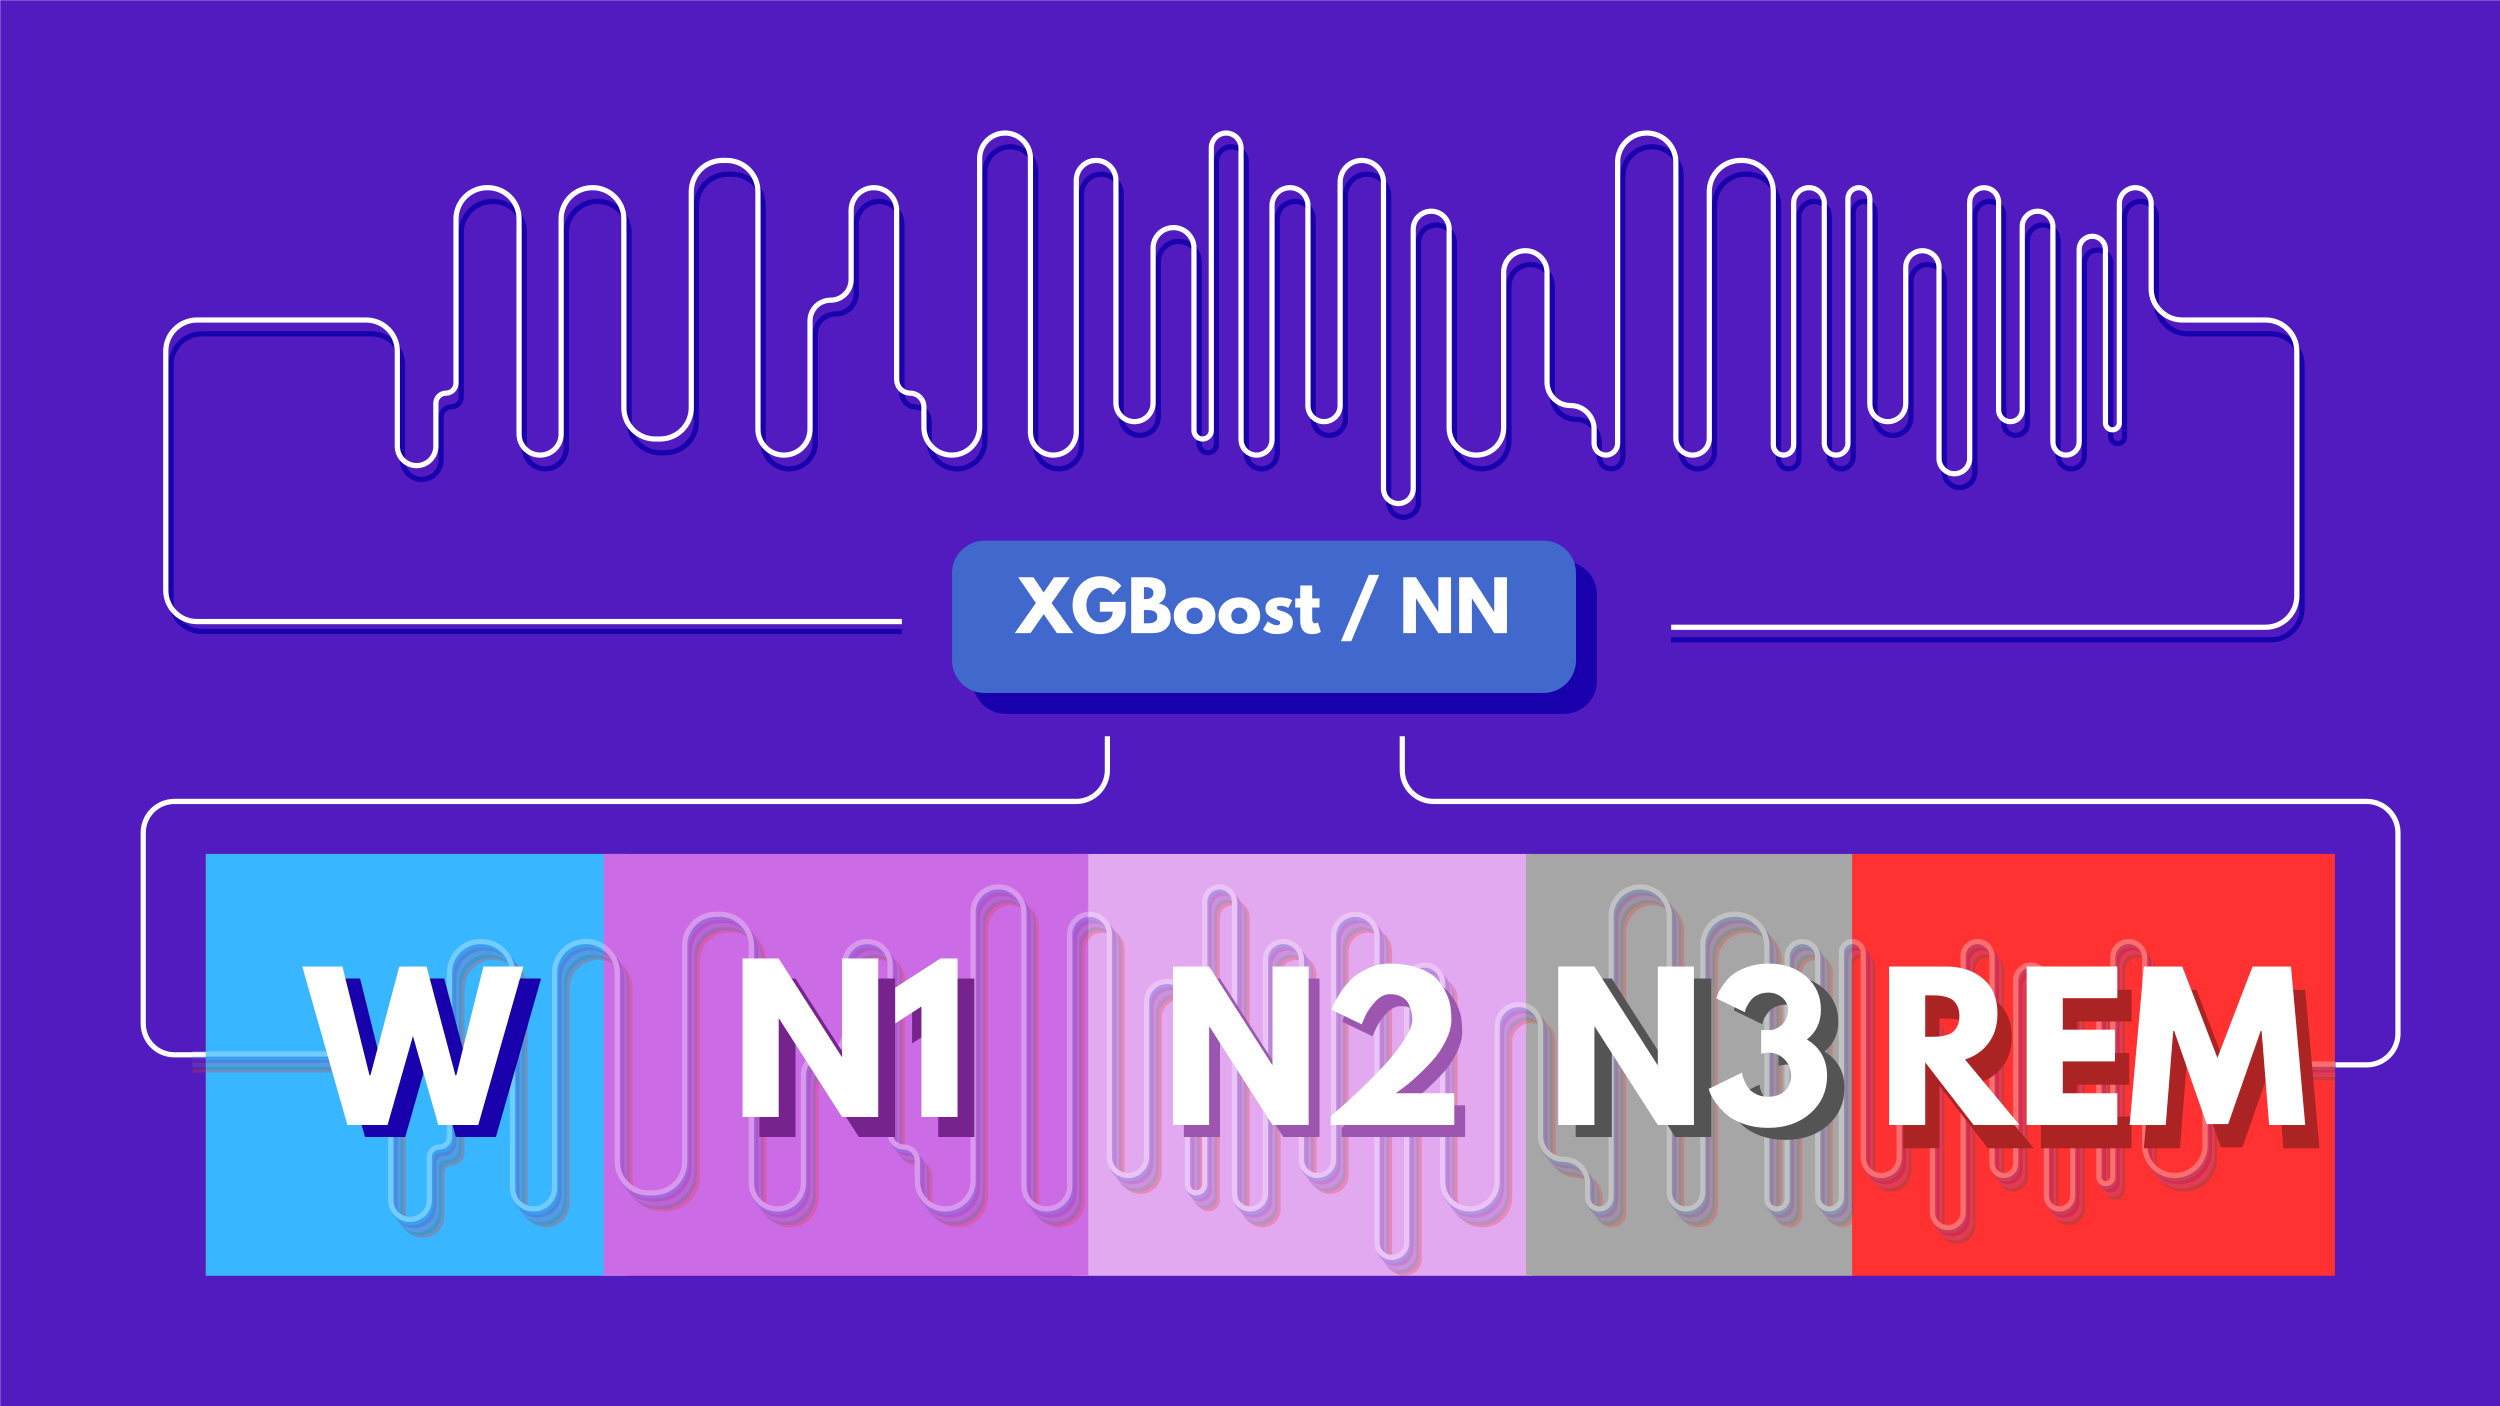 <svg xmlns="http://www.w3.org/2000/svg" xmlns:xlink="http://www.w3.org/1999/xlink" width="1920" zoomAndPan="magnify" viewBox="0 0 1440 810" height="1080" preserveAspectRatio="xMidYMid meet" version="1.0"><defs><filter x="0%" y="0%" width="100%" height="100%" id="354484387a"><feColorMatrix values="0 0 0 0 1 0 0 0 0 1 0 0 0 0 1 0 0 0 1 0" color-interpolation-filters="sRGB"/></filter><g/><mask id="afe144325b"><g filter="url(#354484387a)"><rect x="-144" width="1728" fill="#000000" y="-81" height="972" fill-opacity="0.95"/></g></mask><clipPath id="ab9cb1c842"><path d="M 0 0 L 1440 0 L 1440 810 L 0 810 Z M 0 0 " clip-rule="nonzero"/></clipPath><clipPath id="b4b84d1062"><path d="M 1861.094 -1071.688 C 1861.094 -770.156 1595.973 -770.156 1595.973 -469.559 C 1595.973 -168.031 1861.094 -168.031 1861.094 132.566 C 1861.094 434.094 1595.973 434.094 1595.973 734.691 C 1595.973 1036.219 1861.094 1036.219 1861.094 1337.75 C 1861.094 1639.281 1600.637 1639.281 1600.637 1939.875 C 1601.57 1947.344 1602.504 1955.746 1602.504 1963.215 C 1602.504 2054.699 1527.824 2129.383 1436.336 2129.383 L -103.984 2129.383 C -194.535 2130.316 -269.219 2056.566 -269.219 1964.148 C -269.219 1955.746 -268.285 1948.277 -267.352 1940.809 C -267.352 1639.281 -4.098 1639.281 -4.098 1338.684 C -4.098 1037.156 -269.219 1037.156 -269.219 735.625 C -269.219 434.094 -4.098 434.094 -4.098 133.5 C -4.098 -168.031 -269.219 -168.031 -269.219 -468.625 C -269.219 -770.156 -4.098 -770.156 -4.098 -1070.754 C -4.098 -1373.215 -269.219 -1373.215 -269.219 -1674.746 C -269.219 -1976.273 -8.766 -1976.273 -8.766 -2276.871 C -8.766 -2368.355 65.918 -2443.039 157.402 -2443.039 L 1697.727 -2443.039 C 1789.211 -2443.039 1863.895 -2368.355 1863.895 -2276.871 C 1863.895 -1975.34 1596.906 -1975.34 1596.906 -1674.746 C 1595.973 -1373.215 1861.094 -1373.215 1861.094 -1071.688 Z M 1861.094 -1071.688 " clip-rule="nonzero"/></clipPath><clipPath id="a2c8353878"><path d="M 0 0 L 1440 0 L 1440 810 L 0 810 Z M 0 0 " clip-rule="nonzero"/></clipPath><clipPath id="7b50f8a263"><path d="M 1861.094 -1071.688 C 1861.094 -770.156 1595.973 -770.156 1595.973 -469.559 C 1595.973 -168.031 1861.094 -168.031 1861.094 132.566 C 1861.094 434.094 1595.973 434.094 1595.973 734.691 C 1595.973 1036.219 1861.094 1036.219 1861.094 1337.75 C 1861.094 1639.281 1600.637 1639.281 1600.637 1939.875 C 1601.57 1947.344 1602.504 1955.746 1602.504 1963.215 C 1602.504 2054.699 1527.824 2129.383 1436.336 2129.383 L -103.984 2129.383 C -194.535 2130.316 -269.219 2056.566 -269.219 1964.148 C -269.219 1955.746 -268.285 1948.277 -267.352 1940.809 C -267.352 1639.281 -4.098 1639.281 -4.098 1338.684 C -4.098 1037.156 -269.219 1037.156 -269.219 735.625 C -269.219 434.094 -4.098 434.094 -4.098 133.5 C -4.098 -168.031 -269.219 -168.031 -269.219 -468.625 C -269.219 -770.156 -4.098 -770.156 -4.098 -1070.754 C -4.098 -1373.215 -269.219 -1373.215 -269.219 -1674.746 C -269.219 -1976.273 -8.766 -1976.273 -8.766 -2276.871 C -8.766 -2368.355 65.918 -2443.039 157.402 -2443.039 L 1697.727 -2443.039 C 1789.211 -2443.039 1863.895 -2368.355 1863.895 -2276.871 C 1863.895 -1975.34 1596.906 -1975.34 1596.906 -1674.746 C 1595.973 -1373.215 1861.094 -1373.215 1861.094 -1071.688 Z M 1861.094 -1071.688 " clip-rule="nonzero"/></clipPath><clipPath id="71059f31ac"><rect x="0" width="1440" y="0" height="810"/></clipPath><clipPath id="cb6d27f6ec"><rect x="0" width="1440" y="0" height="810"/></clipPath><clipPath id="68a0949159"><path d="M 560.383 323.434 L 919.82 323.434 L 919.82 411.152 L 560.383 411.152 Z M 560.383 323.434 " clip-rule="nonzero"/></clipPath><clipPath id="ca878ae75e"><path d="M 919.785 342.184 L 919.785 392.402 C 919.785 397.375 917.809 402.145 914.293 405.66 C 910.773 409.176 906.008 411.152 901.035 411.152 L 579.133 411.152 C 574.16 411.152 569.391 409.176 565.875 405.66 C 562.359 402.145 560.383 397.375 560.383 392.402 L 560.383 342.184 C 560.383 337.211 562.359 332.441 565.875 328.926 C 569.391 325.41 574.16 323.434 579.133 323.434 L 901.035 323.434 C 906.008 323.434 910.773 325.41 914.293 328.926 C 917.809 332.441 919.785 337.211 919.785 342.184 Z M 919.785 342.184 " clip-rule="nonzero"/></clipPath><clipPath id="3a848443d6"><path d="M 0.383 0.434 L 359.82 0.434 L 359.82 88.152 L 0.383 88.152 Z M 0.383 0.434 " clip-rule="nonzero"/></clipPath><clipPath id="a2feef2758"><path d="M 359.785 19.184 L 359.785 69.402 C 359.785 74.375 357.809 79.145 354.293 82.66 C 350.773 86.176 346.008 88.152 341.035 88.152 L 19.133 88.152 C 14.16 88.152 9.391 86.176 5.875 82.66 C 2.359 79.145 0.383 74.375 0.383 69.402 L 0.383 19.184 C 0.383 14.211 2.359 9.441 5.875 5.926 C 9.391 2.41 14.16 0.434 19.133 0.434 L 341.035 0.434 C 346.008 0.434 350.773 2.41 354.293 5.926 C 357.809 9.441 359.785 14.211 359.785 19.184 Z M 359.785 19.184 " clip-rule="nonzero"/></clipPath><clipPath id="2037be83a5"><rect x="0" width="360" y="0" height="89"/></clipPath><clipPath id="805d2ba04b"><path d="M 548.383 311.434 L 907.82 311.434 L 907.82 399.152 L 548.383 399.152 Z M 548.383 311.434 " clip-rule="nonzero"/></clipPath><clipPath id="44cfbbad96"><path d="M 907.785 330.184 L 907.785 380.402 C 907.785 385.375 905.809 390.145 902.293 393.66 C 898.773 397.176 894.008 399.152 889.035 399.152 L 567.133 399.152 C 562.16 399.152 557.391 397.176 553.875 393.66 C 550.359 390.145 548.383 385.375 548.383 380.402 L 548.383 330.184 C 548.383 325.211 550.359 320.441 553.875 316.926 C 557.391 313.41 562.16 311.434 567.133 311.434 L 889.035 311.434 C 894.008 311.434 898.773 313.41 902.293 316.926 C 905.809 320.441 907.785 325.211 907.785 330.184 Z M 907.785 330.184 " clip-rule="nonzero"/></clipPath><clipPath id="05ea6f1f51"><path d="M 0.383 0.434 L 359.82 0.434 L 359.82 88.152 L 0.383 88.152 Z M 0.383 0.434 " clip-rule="nonzero"/></clipPath><clipPath id="8dc9d1d879"><path d="M 359.785 19.184 L 359.785 69.402 C 359.785 74.375 357.809 79.145 354.293 82.66 C 350.773 86.176 346.008 88.152 341.035 88.152 L 19.133 88.152 C 14.16 88.152 9.391 86.176 5.875 82.66 C 2.359 79.145 0.383 74.375 0.383 69.402 L 0.383 19.184 C 0.383 14.211 2.359 9.441 5.875 5.926 C 9.391 2.41 14.16 0.434 19.133 0.434 L 341.035 0.434 C 346.008 0.434 350.773 2.41 354.293 5.926 C 357.809 9.441 359.785 14.211 359.785 19.184 Z M 359.785 19.184 " clip-rule="nonzero"/></clipPath><clipPath id="d2c7ae1fbc"><rect x="0" width="360" y="0" height="89"/></clipPath><clipPath id="23b0ed2292"><path d="M 617.777 491.875 L 882.418 491.875 L 882.418 734.875 L 617.777 734.875 Z M 617.777 491.875 " clip-rule="nonzero"/></clipPath><clipPath id="d511d54dc2"><path d="M 0.777 0.875 L 265.418 0.875 L 265.418 243.875 L 0.777 243.875 Z M 0.777 0.875 " clip-rule="nonzero"/></clipPath><clipPath id="aaf88b0512"><rect x="0" width="266" y="0" height="244"/></clipPath><clipPath id="0bca40b388"><path d="M 879.062 491.875 L 1067.793 491.875 L 1067.793 734.875 L 879.062 734.875 Z M 879.062 491.875 " clip-rule="nonzero"/></clipPath><clipPath id="f18e9bbdfb"><path d="M 0.062 0.875 L 188.793 0.875 L 188.793 243.875 L 0.062 243.875 Z M 0.062 0.875 " clip-rule="nonzero"/></clipPath><clipPath id="3f2fea4d09"><rect x="0" width="189" y="0" height="244"/></clipPath><clipPath id="d299a45803"><path d="M 118.5 491.875 L 361.5 491.875 L 361.5 734.875 L 118.5 734.875 Z M 118.5 491.875 " clip-rule="nonzero"/></clipPath><clipPath id="5d666322d8"><path d="M 0.5 0.875 L 243.5 0.875 L 243.5 243.875 L 0.5 243.875 Z M 0.5 0.875 " clip-rule="nonzero"/></clipPath><clipPath id="c124415af5"><rect x="0" width="244" y="0" height="244"/></clipPath><clipPath id="101a712dca"><path d="M 1066.797 491.875 L 1345.223 491.875 L 1345.223 734.875 L 1066.797 734.875 Z M 1066.797 491.875 " clip-rule="nonzero"/></clipPath><clipPath id="dd871afc06"><path d="M 0.797 0.875 L 279 0.875 L 279 243.875 L 0.797 243.875 Z M 0.797 0.875 " clip-rule="nonzero"/></clipPath><clipPath id="666b251932"><rect x="0" width="280" y="0" height="244"/></clipPath><clipPath id="f93fbbd2d8"><path d="M 347.758 491.875 L 627.094 491.875 L 627.094 734.875 L 347.758 734.875 Z M 347.758 491.875 " clip-rule="nonzero"/></clipPath><clipPath id="b461c1ad7c"><path d="M 0.758 0.875 L 280 0.875 L 280 243.875 L 0.758 243.875 Z M 0.758 0.875 " clip-rule="nonzero"/></clipPath><clipPath id="027d492569"><rect x="0" width="281" y="0" height="244"/></clipPath><mask id="77fcaf64d6"><g filter="url(#354484387a)"><rect x="-144" width="1728" fill="#000000" y="-81" height="972" fill-opacity="0.3"/></g></mask><clipPath id="cb4a977638"><path d="M 0.641 0.719 L 1247.68 0.719 L 1247.68 235.922 L 0.641 235.922 Z M 0.641 0.719 " clip-rule="nonzero"/></clipPath><clipPath id="c9e991328d"><rect x="0" width="1248" y="0" height="236"/></clipPath></defs><rect x="-144" width="1728" fill="#ffffff" y="-81" height="972" fill-opacity="1"/><rect x="-144" width="1728" fill="#ffffff" y="-81" height="972" fill-opacity="1"/><g mask="url(#afe144325b)"><g transform="matrix(1, 0, 0, 1, 0, 0)"><g clip-path="url(#cb6d27f6ec)"><g clip-path="url(#ab9cb1c842)"><g clip-path="url(#b4b84d1062)"><g transform="matrix(1, 0, 0, 1, 0, 0)"><g clip-path="url(#71059f31ac)"><g clip-path="url(#a2c8353878)"><g clip-path="url(#7b50f8a263)"><rect x="-524.16" width="2488.32" fill="#4910bc" y="-294.84" height="1399.68" fill-opacity="1"/></g></g></g></g></g></g></g></g></g><g clip-path="url(#68a0949159)"><g clip-path="url(#ca878ae75e)"><g transform="matrix(1, 0, 0, 1, 560, 323)"><g clip-path="url(#2037be83a5)"><g clip-path="url(#3a848443d6)"><g clip-path="url(#a2feef2758)"><path fill="#1800ad" d="M 0.383 0.434 L 359.82 0.434 L 359.82 88.152 L 0.383 88.152 Z M 0.383 0.434 " fill-opacity="1" fill-rule="nonzero"/></g></g></g></g></g></g><g fill="#ffffff" fill-opacity="1"><g transform="translate(597.801, 376.683)"><g><path d="M 32.453 0 L 22.969 0 L 15.359 -10.953 L 7.766 0 L -1.328 0 L 10.844 -17.312 L 0.703 -32.172 L 9.438 -32.172 L 15.359 -23.406 L 21.297 -32.172 L 30.422 -32.172 L 19.891 -17.312 Z M 32.453 0 "/></g></g></g><g fill="#ffffff" fill-opacity="1"><g transform="translate(628.914, 376.683)"><g><path d="M 31.438 -18.016 L 31.438 -11.031 C 30.602 -7.207 28.781 -4.316 25.969 -2.359 C 23.164 -0.398 20.035 0.578 16.578 0.578 C 12.234 0.578 8.531 -1.047 5.469 -4.297 C 2.414 -7.547 0.891 -11.469 0.891 -16.062 C 0.891 -20.75 2.383 -24.703 5.375 -27.922 C 8.363 -31.148 12.098 -32.766 16.578 -32.766 C 21.797 -32.766 25.93 -30.93 28.984 -27.266 L 24.188 -22 C 22.469 -24.75 20.07 -26.125 17 -26.125 C 14.738 -26.125 12.805 -25.141 11.203 -23.172 C 9.609 -21.211 8.812 -18.844 8.812 -16.062 C 8.812 -13.332 9.609 -11 11.203 -9.062 C 12.805 -7.125 14.738 -6.156 17 -6.156 C 18.875 -6.156 20.504 -6.723 21.891 -7.859 C 23.285 -8.992 23.984 -10.492 23.984 -12.359 L 16.578 -12.359 L 16.578 -18.016 Z M 31.438 -18.016 "/></g></g></g><g fill="#ffffff" fill-opacity="1"><g transform="translate(661.235, 376.683)"><g><path d="M 2.344 -32.172 L 12.328 -32.172 C 15.336 -32.172 17.738 -31.523 19.531 -30.234 C 21.332 -28.953 22.234 -26.867 22.234 -23.984 C 22.234 -20.766 20.895 -18.461 18.219 -17.078 C 22.789 -16.273 25.078 -13.57 25.078 -8.969 C 25.078 -6.258 24.141 -4.086 22.266 -2.453 C 20.398 -0.816 17.828 0 14.547 0 L 2.344 0 Z M 9.672 -19.578 L 10.25 -19.578 C 11.895 -19.578 13.117 -19.863 13.922 -20.438 C 14.723 -21.008 15.125 -21.945 15.125 -23.25 C 15.125 -25.426 13.5 -26.516 10.25 -26.516 L 9.672 -26.516 Z M 9.672 -5.656 L 11.969 -5.656 C 15.562 -5.656 17.359 -6.852 17.359 -9.25 C 17.359 -10.676 16.906 -11.703 16 -12.328 C 15.102 -12.953 13.758 -13.266 11.969 -13.266 L 9.672 -13.266 Z M 9.672 -5.656 "/></g></g></g><g fill="#ffffff" fill-opacity="1"><g transform="translate(687.201, 376.683)"><g><path d="M 4.219 -2.375 C 2 -4.352 0.891 -6.891 0.891 -9.984 C 0.891 -13.078 2.047 -15.617 4.359 -17.609 C 6.68 -19.598 9.547 -20.594 12.953 -20.594 C 16.305 -20.594 19.129 -19.594 21.422 -17.594 C 23.723 -15.594 24.875 -13.055 24.875 -9.984 C 24.875 -6.91 23.75 -4.379 21.5 -2.391 C 19.258 -0.41 16.41 0.578 12.953 0.578 C 9.359 0.578 6.445 -0.406 4.219 -2.375 Z M 9.578 -13.375 C 8.68 -12.488 8.234 -11.359 8.234 -9.984 C 8.234 -8.609 8.66 -7.484 9.516 -6.609 C 10.367 -5.734 11.5 -5.297 12.906 -5.297 C 14.258 -5.297 15.367 -5.738 16.234 -6.625 C 17.109 -7.508 17.547 -8.629 17.547 -9.984 C 17.547 -11.359 17.098 -12.488 16.203 -13.375 C 15.305 -14.258 14.207 -14.703 12.906 -14.703 C 11.582 -14.703 10.473 -14.258 9.578 -13.375 Z M 9.578 -13.375 "/></g></g></g><g fill="#ffffff" fill-opacity="1"><g transform="translate(712.973, 376.683)"><g><path d="M 4.219 -2.375 C 2 -4.352 0.891 -6.891 0.891 -9.984 C 0.891 -13.078 2.047 -15.617 4.359 -17.609 C 6.68 -19.598 9.547 -20.594 12.953 -20.594 C 16.305 -20.594 19.129 -19.594 21.422 -17.594 C 23.723 -15.594 24.875 -13.055 24.875 -9.984 C 24.875 -6.91 23.75 -4.379 21.5 -2.391 C 19.258 -0.41 16.41 0.578 12.953 0.578 C 9.359 0.578 6.445 -0.406 4.219 -2.375 Z M 9.578 -13.375 C 8.68 -12.488 8.234 -11.359 8.234 -9.984 C 8.234 -8.609 8.66 -7.484 9.516 -6.609 C 10.367 -5.734 11.5 -5.297 12.906 -5.297 C 14.258 -5.297 15.367 -5.738 16.234 -6.625 C 17.109 -7.508 17.547 -8.629 17.547 -9.984 C 17.547 -11.359 17.098 -12.488 16.203 -13.375 C 15.305 -14.258 14.207 -14.703 12.906 -14.703 C 11.582 -14.703 10.473 -14.258 9.578 -13.375 Z M 9.578 -13.375 "/></g></g></g><g fill="#ffffff" fill-opacity="1"><g transform="translate(738.588, 376.683)"><g><path d="M 11.031 -20.594 C 12.176 -20.594 13.305 -20.461 14.422 -20.203 C 15.547 -19.941 16.379 -19.68 16.922 -19.422 L 17.75 -19.031 L 15.484 -14.516 C 13.922 -15.336 12.438 -15.75 11.031 -15.75 C 10.25 -15.75 9.695 -15.664 9.375 -15.5 C 9.051 -15.332 8.891 -15.016 8.891 -14.547 C 8.891 -14.441 8.898 -14.336 8.922 -14.234 C 8.953 -14.129 9.004 -14.031 9.078 -13.938 C 9.16 -13.852 9.234 -13.773 9.297 -13.703 C 9.367 -13.641 9.477 -13.566 9.625 -13.484 C 9.781 -13.41 9.906 -13.352 10 -13.312 C 10.094 -13.281 10.242 -13.223 10.453 -13.141 C 10.66 -13.066 10.816 -13.008 10.922 -12.969 C 11.023 -12.926 11.195 -12.863 11.438 -12.781 C 11.688 -12.707 11.879 -12.66 12.016 -12.641 C 12.816 -12.398 13.516 -12.133 14.109 -11.844 C 14.711 -11.562 15.344 -11.172 16 -10.672 C 16.664 -10.18 17.18 -9.562 17.547 -8.812 C 17.91 -8.062 18.094 -7.203 18.094 -6.234 C 18.094 -1.691 14.938 0.578 8.625 0.578 C 7.188 0.578 5.82 0.359 4.531 -0.078 C 3.25 -0.516 2.32 -0.957 1.75 -1.406 L 0.891 -2.109 L 3.703 -6.828 C 3.91 -6.641 4.18 -6.422 4.516 -6.172 C 4.859 -5.93 5.473 -5.598 6.359 -5.172 C 7.242 -4.742 8.008 -4.531 8.656 -4.531 C 10.082 -4.531 10.797 -5.008 10.797 -5.969 C 10.797 -6.406 10.613 -6.75 10.25 -7 C 9.895 -7.25 9.281 -7.531 8.406 -7.844 C 7.531 -8.156 6.848 -8.441 6.359 -8.703 C 5.109 -9.348 4.117 -10.078 3.391 -10.891 C 2.66 -11.711 2.297 -12.801 2.297 -14.156 C 2.297 -16.188 3.082 -17.766 4.656 -18.891 C 6.227 -20.023 8.352 -20.594 11.031 -20.594 Z M 11.031 -20.594 "/></g></g></g><g fill="#ffffff" fill-opacity="1"><g transform="translate(757.419, 376.683)"><g><path d="M 3.516 -20 L 3.516 -27.453 L 10.406 -27.453 L 10.406 -20 L 14.625 -20 L 14.625 -14.734 L 10.406 -14.734 L 10.406 -8.391 C 10.406 -6.535 10.926 -5.609 11.969 -5.609 C 12.227 -5.609 12.5 -5.66 12.781 -5.766 C 13.07 -5.867 13.297 -5.973 13.453 -6.078 L 13.688 -6.234 L 15.406 -0.656 C 13.926 0.164 12.234 0.578 10.328 0.578 C 9.035 0.578 7.922 0.352 6.984 -0.094 C 6.047 -0.551 5.336 -1.16 4.859 -1.922 C 4.379 -2.691 4.035 -3.5 3.828 -4.344 C 3.617 -5.188 3.516 -6.094 3.516 -7.062 L 3.516 -14.734 L 0.625 -14.734 L 0.625 -20 Z M 3.516 -20 "/></g></g></g><g fill="#ffffff" fill-opacity="1"><g transform="translate(772.819, 376.683)"><g/></g></g><g fill="#ffffff" fill-opacity="1"><g transform="translate(783.463, 376.683)"><g><path d="M 22.938 -33.547 L 6.859 4.688 L 0.891 4.688 L 16.969 -33.547 Z M 22.938 -33.547 "/></g></g></g><g fill="#ffffff" fill-opacity="1"><g transform="translate(807.285, 376.683)"><g/></g></g><g fill="#ffffff" fill-opacity="1"><g transform="translate(817.929, 376.683)"><g><path d="M 9.672 -19.969 L 9.672 0 L 2.344 0 L 2.344 -32.172 L 9.672 -32.172 L 22.469 -12.203 L 22.547 -12.203 L 22.547 -32.172 L 29.875 -32.172 L 29.875 0 L 22.547 0 L 9.75 -19.969 Z M 9.672 -19.969 "/></g></g></g><g fill="#ffffff" fill-opacity="1"><g transform="translate(850.133, 376.683)"><g><path d="M 9.672 -19.969 L 9.672 0 L 2.344 0 L 2.344 -32.172 L 9.672 -32.172 L 22.469 -12.203 L 22.547 -12.203 L 22.547 -32.172 L 29.875 -32.172 L 29.875 0 L 22.547 0 L 9.75 -19.969 Z M 9.672 -19.969 "/></g></g></g><g clip-path="url(#805d2ba04b)"><g clip-path="url(#44cfbbad96)"><g transform="matrix(1, 0, 0, 1, 548, 311)"><g clip-path="url(#d2c7ae1fbc)"><g clip-path="url(#05ea6f1f51)"><g clip-path="url(#8dc9d1d879)"><path fill="#4168cd" d="M 0.383 0.434 L 359.82 0.434 L 359.82 88.152 L 0.383 88.152 Z M 0.383 0.434 " fill-opacity="1" fill-rule="nonzero"/></g></g></g></g></g></g><g fill="#ffffff" fill-opacity="1"><g transform="translate(585.801, 364.683)"><g><path d="M 32.453 0 L 22.969 0 L 15.359 -10.953 L 7.766 0 L -1.328 0 L 10.844 -17.312 L 0.703 -32.172 L 9.438 -32.172 L 15.359 -23.406 L 21.297 -32.172 L 30.422 -32.172 L 19.891 -17.312 Z M 32.453 0 "/></g></g></g><g fill="#ffffff" fill-opacity="1"><g transform="translate(616.914, 364.683)"><g><path d="M 31.438 -18.016 L 31.438 -11.031 C 30.602 -7.207 28.781 -4.316 25.969 -2.359 C 23.164 -0.398 20.035 0.578 16.578 0.578 C 12.234 0.578 8.531 -1.047 5.469 -4.297 C 2.414 -7.547 0.891 -11.469 0.891 -16.062 C 0.891 -20.75 2.383 -24.703 5.375 -27.922 C 8.363 -31.148 12.098 -32.766 16.578 -32.766 C 21.797 -32.766 25.93 -30.93 28.984 -27.266 L 24.188 -22 C 22.469 -24.75 20.07 -26.125 17 -26.125 C 14.738 -26.125 12.805 -25.141 11.203 -23.172 C 9.609 -21.211 8.812 -18.844 8.812 -16.062 C 8.812 -13.332 9.609 -11 11.203 -9.062 C 12.805 -7.125 14.738 -6.156 17 -6.156 C 18.875 -6.156 20.504 -6.723 21.891 -7.859 C 23.285 -8.992 23.984 -10.492 23.984 -12.359 L 16.578 -12.359 L 16.578 -18.016 Z M 31.438 -18.016 "/></g></g></g><g fill="#ffffff" fill-opacity="1"><g transform="translate(649.235, 364.683)"><g><path d="M 2.344 -32.172 L 12.328 -32.172 C 15.336 -32.172 17.738 -31.523 19.531 -30.234 C 21.332 -28.953 22.234 -26.867 22.234 -23.984 C 22.234 -20.766 20.895 -18.461 18.219 -17.078 C 22.789 -16.273 25.078 -13.57 25.078 -8.969 C 25.078 -6.258 24.141 -4.086 22.266 -2.453 C 20.398 -0.816 17.828 0 14.547 0 L 2.344 0 Z M 9.672 -19.578 L 10.25 -19.578 C 11.895 -19.578 13.117 -19.863 13.922 -20.438 C 14.723 -21.008 15.125 -21.945 15.125 -23.25 C 15.125 -25.426 13.5 -26.516 10.25 -26.516 L 9.672 -26.516 Z M 9.672 -5.656 L 11.969 -5.656 C 15.562 -5.656 17.359 -6.852 17.359 -9.25 C 17.359 -10.676 16.906 -11.703 16 -12.328 C 15.102 -12.953 13.758 -13.266 11.969 -13.266 L 9.672 -13.266 Z M 9.672 -5.656 "/></g></g></g><g fill="#ffffff" fill-opacity="1"><g transform="translate(675.201, 364.683)"><g><path d="M 4.219 -2.375 C 2 -4.352 0.891 -6.891 0.891 -9.984 C 0.891 -13.078 2.047 -15.617 4.359 -17.609 C 6.68 -19.598 9.547 -20.594 12.953 -20.594 C 16.305 -20.594 19.129 -19.594 21.422 -17.594 C 23.723 -15.594 24.875 -13.055 24.875 -9.984 C 24.875 -6.91 23.75 -4.379 21.5 -2.391 C 19.258 -0.41 16.41 0.578 12.953 0.578 C 9.359 0.578 6.445 -0.406 4.219 -2.375 Z M 9.578 -13.375 C 8.68 -12.488 8.234 -11.359 8.234 -9.984 C 8.234 -8.609 8.66 -7.484 9.516 -6.609 C 10.367 -5.734 11.5 -5.297 12.906 -5.297 C 14.258 -5.297 15.367 -5.738 16.234 -6.625 C 17.109 -7.508 17.547 -8.629 17.547 -9.984 C 17.547 -11.359 17.098 -12.488 16.203 -13.375 C 15.305 -14.258 14.207 -14.703 12.906 -14.703 C 11.582 -14.703 10.473 -14.258 9.578 -13.375 Z M 9.578 -13.375 "/></g></g></g><g fill="#ffffff" fill-opacity="1"><g transform="translate(700.973, 364.683)"><g><path d="M 4.219 -2.375 C 2 -4.352 0.891 -6.891 0.891 -9.984 C 0.891 -13.078 2.047 -15.617 4.359 -17.609 C 6.68 -19.598 9.547 -20.594 12.953 -20.594 C 16.305 -20.594 19.129 -19.594 21.422 -17.594 C 23.723 -15.594 24.875 -13.055 24.875 -9.984 C 24.875 -6.91 23.75 -4.379 21.5 -2.391 C 19.258 -0.41 16.41 0.578 12.953 0.578 C 9.359 0.578 6.445 -0.406 4.219 -2.375 Z M 9.578 -13.375 C 8.68 -12.488 8.234 -11.359 8.234 -9.984 C 8.234 -8.609 8.66 -7.484 9.516 -6.609 C 10.367 -5.734 11.5 -5.297 12.906 -5.297 C 14.258 -5.297 15.367 -5.738 16.234 -6.625 C 17.109 -7.508 17.547 -8.629 17.547 -9.984 C 17.547 -11.359 17.098 -12.488 16.203 -13.375 C 15.305 -14.258 14.207 -14.703 12.906 -14.703 C 11.582 -14.703 10.473 -14.258 9.578 -13.375 Z M 9.578 -13.375 "/></g></g></g><g fill="#ffffff" fill-opacity="1"><g transform="translate(726.588, 364.683)"><g><path d="M 11.031 -20.594 C 12.176 -20.594 13.305 -20.461 14.422 -20.203 C 15.547 -19.941 16.379 -19.68 16.922 -19.422 L 17.75 -19.031 L 15.484 -14.516 C 13.922 -15.336 12.438 -15.75 11.031 -15.75 C 10.25 -15.75 9.695 -15.664 9.375 -15.5 C 9.051 -15.332 8.891 -15.016 8.891 -14.547 C 8.891 -14.441 8.898 -14.336 8.922 -14.234 C 8.953 -14.129 9.004 -14.031 9.078 -13.938 C 9.16 -13.852 9.234 -13.773 9.297 -13.703 C 9.367 -13.641 9.477 -13.566 9.625 -13.484 C 9.781 -13.41 9.906 -13.352 10 -13.312 C 10.094 -13.281 10.242 -13.223 10.453 -13.141 C 10.66 -13.066 10.816 -13.008 10.922 -12.969 C 11.023 -12.926 11.195 -12.863 11.438 -12.781 C 11.688 -12.707 11.879 -12.66 12.016 -12.641 C 12.816 -12.398 13.516 -12.133 14.109 -11.844 C 14.711 -11.562 15.344 -11.172 16 -10.672 C 16.664 -10.18 17.18 -9.562 17.547 -8.812 C 17.91 -8.062 18.094 -7.203 18.094 -6.234 C 18.094 -1.691 14.938 0.578 8.625 0.578 C 7.188 0.578 5.82 0.359 4.531 -0.078 C 3.25 -0.516 2.32 -0.957 1.75 -1.406 L 0.891 -2.109 L 3.703 -6.828 C 3.91 -6.641 4.18 -6.422 4.516 -6.172 C 4.859 -5.93 5.473 -5.598 6.359 -5.172 C 7.242 -4.742 8.008 -4.531 8.656 -4.531 C 10.082 -4.531 10.797 -5.008 10.797 -5.969 C 10.797 -6.406 10.613 -6.75 10.25 -7 C 9.895 -7.25 9.281 -7.531 8.406 -7.844 C 7.531 -8.156 6.848 -8.441 6.359 -8.703 C 5.109 -9.348 4.117 -10.078 3.391 -10.891 C 2.66 -11.711 2.297 -12.801 2.297 -14.156 C 2.297 -16.188 3.082 -17.766 4.656 -18.891 C 6.227 -20.023 8.352 -20.594 11.031 -20.594 Z M 11.031 -20.594 "/></g></g></g><g fill="#ffffff" fill-opacity="1"><g transform="translate(745.419, 364.683)"><g><path d="M 3.516 -20 L 3.516 -27.453 L 10.406 -27.453 L 10.406 -20 L 14.625 -20 L 14.625 -14.734 L 10.406 -14.734 L 10.406 -8.391 C 10.406 -6.535 10.926 -5.609 11.969 -5.609 C 12.227 -5.609 12.5 -5.66 12.781 -5.766 C 13.07 -5.867 13.297 -5.973 13.453 -6.078 L 13.688 -6.234 L 15.406 -0.656 C 13.926 0.164 12.234 0.578 10.328 0.578 C 9.035 0.578 7.922 0.352 6.984 -0.094 C 6.047 -0.551 5.336 -1.16 4.859 -1.922 C 4.379 -2.691 4.035 -3.5 3.828 -4.344 C 3.617 -5.188 3.516 -6.094 3.516 -7.062 L 3.516 -14.734 L 0.625 -14.734 L 0.625 -20 Z M 3.516 -20 "/></g></g></g><g fill="#ffffff" fill-opacity="1"><g transform="translate(760.819, 364.683)"><g/></g></g><g fill="#ffffff" fill-opacity="1"><g transform="translate(771.463, 364.683)"><g><path d="M 22.938 -33.547 L 6.859 4.688 L 0.891 4.688 L 16.969 -33.547 Z M 22.938 -33.547 "/></g></g></g><g fill="#ffffff" fill-opacity="1"><g transform="translate(795.285, 364.683)"><g/></g></g><g fill="#ffffff" fill-opacity="1"><g transform="translate(805.929, 364.683)"><g><path d="M 9.672 -19.969 L 9.672 0 L 2.344 0 L 2.344 -32.172 L 9.672 -32.172 L 22.469 -12.203 L 22.547 -12.203 L 22.547 -32.172 L 29.875 -32.172 L 29.875 0 L 22.547 0 L 9.75 -19.969 Z M 9.672 -19.969 "/></g></g></g><g fill="#ffffff" fill-opacity="1"><g transform="translate(838.133, 364.683)"><g><path d="M 9.672 -19.969 L 9.672 0 L 2.344 0 L 2.344 -32.172 L 9.672 -32.172 L 22.469 -12.203 L 22.547 -12.203 L 22.547 -32.172 L 29.875 -32.172 L 29.875 0 L 22.547 0 L 9.75 -19.969 Z M 9.672 -19.969 "/></g></g></g><g clip-path="url(#23b0ed2292)"><g transform="matrix(1, 0, 0, 1, 617, 491)"><g clip-path="url(#aaf88b0512)"><g clip-path="url(#d511d54dc2)"><path fill="#e2a9f1" d="M 0.777 0.875 L 265.609 0.875 L 265.609 243.875 L 0.777 243.875 Z M 0.777 0.875 " fill-opacity="1" fill-rule="nonzero"/></g></g></g></g><g clip-path="url(#0bca40b388)"><g transform="matrix(1, 0, 0, 1, 879, 491)"><g clip-path="url(#3f2fea4d09)"><g clip-path="url(#f18e9bbdfb)"><path fill="#a6a6a6" d="M 0.062 0.875 L 188.793 0.875 L 188.793 244.16 L 0.062 244.16 Z M 0.062 0.875 " fill-opacity="1" fill-rule="nonzero"/></g></g></g></g><g clip-path="url(#d299a45803)"><g transform="matrix(1, 0, 0, 1, 118, 491)"><g clip-path="url(#c124415af5)"><g clip-path="url(#5d666322d8)"><path fill="#38b6ff" d="M 0.5 0.875 L 243.5 0.875 L 243.5 243.875 L 0.5 243.875 Z M 0.5 0.875 " fill-opacity="1" fill-rule="nonzero"/></g></g></g></g><g clip-path="url(#101a712dca)"><g transform="matrix(1, 0, 0, 1, 1066, 491)"><g clip-path="url(#666b251932)"><g clip-path="url(#dd871afc06)"><path fill="#ff3131" d="M 0.797 0.875 L 278.918 0.875 L 278.918 243.875 L 0.797 243.875 Z M 0.797 0.875 " fill-opacity="1" fill-rule="nonzero"/></g></g></g></g><path stroke-linecap="butt" transform="matrix(0.75, 0, 0, 0.75, 96.991, 83.052)" fill="none" stroke-linejoin="miter" d="M 563.314 374.222 L 26.002 374.222 C 12.747 374.222 2.002 363.478 2.002 350.222 L 2.002 169.603 C 2.002 156.347 12.747 145.603 26.002 145.603 L 155.82 145.603 C 169.075 145.603 179.82 156.347 179.82 169.603 L 179.82 242.629 C 179.82 246.556 181.382 250.316 184.158 253.092 C 186.929 255.868 190.695 257.431 194.622 257.431 C 198.544 257.431 202.309 255.868 205.085 253.092 C 207.861 250.316 209.419 246.556 209.419 242.629 L 209.419 209.524 C 209.419 207.472 210.236 205.504 211.684 204.056 C 213.137 202.603 215.106 201.79 217.158 201.79 C 219.21 201.79 221.179 200.972 222.627 199.519 C 224.08 198.071 224.893 196.103 224.893 194.05 L 224.893 67.978 C 224.893 54.722 235.637 43.978 248.893 43.978 L 249.33 43.978 C 262.585 43.978 273.33 54.722 273.33 67.978 L 273.33 233.212 C 273.33 242.129 280.559 249.358 289.476 249.358 C 298.393 249.358 305.622 242.129 305.622 233.212 L 305.622 67.978 C 305.622 54.722 316.367 43.978 329.622 43.978 L 329.799 43.978 C 343.054 43.978 353.799 54.722 353.799 67.978 L 353.799 212.988 C 353.799 226.243 364.544 236.988 377.799 236.988 L 381.58 236.988 C 394.835 236.988 405.58 226.243 405.58 212.988 L 405.58 47.045 C 405.58 33.79 416.325 23.045 429.58 23.045 L 432.778 23.045 C 446.033 23.045 456.778 33.79 456.778 47.045 L 456.778 229.358 C 456.778 240.399 465.731 249.358 476.778 249.358 C 487.825 249.358 496.778 240.399 496.778 229.358 L 496.778 146.155 C 496.778 141.972 498.439 137.957 501.398 134.998 C 504.356 132.04 508.372 130.379 512.554 130.379 C 516.736 130.379 520.752 128.717 523.71 125.759 C 526.669 122.8 528.33 118.785 528.33 114.603 L 528.33 61.467 C 528.33 56.832 530.174 52.379 533.455 49.103 C 536.736 45.821 541.184 43.978 545.82 43.978 C 550.46 43.978 554.908 45.821 558.189 49.103 C 561.471 52.379 563.314 56.832 563.314 61.467 L 563.314 191.321 C 563.314 194.097 564.413 196.759 566.377 198.722 C 568.341 200.686 571.002 201.79 573.778 201.79 C 576.554 201.79 579.216 202.889 581.179 204.853 C 583.143 206.816 584.242 209.478 584.242 212.254 L 584.242 227.951 C 584.242 239.774 593.825 249.358 605.648 249.358 C 617.471 249.358 627.054 239.774 627.054 227.951 L 627.054 21.504 C 627.054 10.733 635.788 1.998 646.559 1.998 C 657.33 1.998 666.059 10.733 666.059 21.504 L 666.059 231.754 C 666.059 236.425 667.913 240.899 671.216 244.201 C 674.518 247.504 678.992 249.358 683.663 249.358 C 688.33 249.358 692.804 247.504 696.106 244.201 C 699.408 240.899 701.262 236.425 701.262 231.754 L 701.262 38.269 C 701.262 29.863 708.075 23.045 716.486 23.045 C 724.893 23.045 731.705 29.863 731.705 38.269 L 731.705 209.399 C 731.705 217.28 738.096 223.67 745.976 223.67 C 753.856 223.67 760.247 217.28 760.247 209.399 L 760.247 90.332 C 760.247 81.665 767.273 74.634 775.945 74.634 C 784.617 74.634 791.643 81.665 791.643 90.332 L 791.643 230.326 C 791.643 234.009 794.622 236.988 798.304 236.988 C 801.981 236.988 804.96 234.009 804.96 230.326 L 804.96 13.415 C 804.96 7.113 810.075 1.998 816.377 1.998 C 822.684 1.998 827.794 7.113 827.794 13.415 L 827.794 237.462 C 827.794 240.618 829.049 243.644 831.278 245.873 C 833.507 248.103 836.533 249.358 839.684 249.358 C 842.841 249.358 845.867 248.103 848.096 245.873 C 850.325 243.644 851.58 240.618 851.58 237.462 L 851.58 57.774 C 851.58 50.155 857.752 43.978 865.372 43.978 C 872.992 43.978 879.169 50.155 879.169 57.774 L 879.169 211.3 C 879.169 218.134 884.705 223.67 891.538 223.67 C 898.367 223.67 903.903 218.134 903.903 211.3 L 903.903 39.696 C 903.903 30.504 911.356 23.045 920.554 23.045 C 929.747 23.045 937.2 30.504 937.2 39.696 L 937.2 275.16 C 937.2 281.467 942.314 286.576 948.617 286.576 C 954.924 286.576 960.033 281.467 960.033 275.16 L 960.033 75.853 C 960.033 72.191 961.486 68.681 964.075 66.092 C 966.663 63.509 970.174 62.056 973.83 62.056 C 977.492 62.056 981.002 63.509 983.591 66.092 C 986.179 68.681 987.632 72.191 987.632 75.853 L 987.632 228.425 C 987.632 239.988 997.002 249.358 1008.559 249.358 C 1020.122 249.358 1029.492 239.988 1029.492 228.425 L 1029.492 109.03 C 1029.492 99.832 1036.945 92.379 1046.143 92.379 C 1055.335 92.379 1062.788 99.832 1062.788 109.03 L 1062.788 193.228 C 1062.788 203.207 1070.882 211.3 1080.867 211.3 C 1090.846 211.3 1098.939 219.394 1098.939 229.379 L 1098.939 240.316 C 1098.939 242.717 1099.893 245.014 1101.591 246.707 C 1103.283 248.405 1105.58 249.358 1107.981 249.358 C 1110.377 249.358 1112.674 248.405 1114.372 246.707 C 1116.064 245.014 1117.018 242.717 1117.018 240.316 L 1117.018 24.358 C 1117.018 12.009 1127.028 1.998 1139.377 1.998 C 1151.721 1.998 1161.731 12.009 1161.731 24.358 L 1161.731 236.514 C 1161.731 243.608 1167.481 249.358 1174.575 249.358 C 1181.669 249.358 1187.419 243.608 1187.419 236.514 L 1187.419 47.045 C 1187.419 33.79 1198.163 23.045 1211.419 23.045 L 1212.585 23.045 C 1225.841 23.045 1236.585 33.79 1236.585 47.045 L 1236.585 241.54 C 1236.585 245.858 1240.085 249.358 1244.403 249.358 C 1248.721 249.358 1252.216 245.858 1252.216 241.54 L 1252.216 55.728 C 1252.216 49.238 1257.481 43.978 1263.971 43.978 C 1270.46 43.978 1275.721 49.238 1275.721 55.728 L 1275.721 240.274 C 1275.721 242.681 1276.679 244.993 1278.382 246.696 C 1280.085 248.399 1282.393 249.358 1284.804 249.358 C 1287.21 249.358 1289.523 248.399 1291.226 246.696 C 1292.929 244.993 1293.882 242.681 1293.882 240.274 L 1293.882 52.384 C 1293.882 50.155 1294.773 48.019 1296.346 46.441 C 1297.924 44.863 1300.064 43.978 1302.294 43.978 C 1304.523 43.978 1306.663 44.863 1308.242 46.441 C 1309.814 48.019 1310.7 50.155 1310.7 52.384 L 1310.7 209.879 C 1310.7 213.535 1312.153 217.045 1314.742 219.629 C 1317.33 222.217 1320.835 223.67 1324.492 223.67 C 1328.153 223.67 1331.658 222.217 1334.247 219.629 C 1336.83 217.045 1338.283 213.535 1338.283 209.879 L 1338.283 105.16 C 1338.283 101.774 1339.632 98.519 1342.028 96.123 C 1344.424 93.728 1347.674 92.379 1351.064 92.379 C 1354.455 92.379 1357.705 93.728 1360.106 96.123 C 1362.502 98.519 1363.846 101.774 1363.846 105.16 L 1363.846 251.905 C 1363.846 258.41 1369.117 263.675 1375.622 263.675 C 1382.122 263.675 1387.393 258.41 1387.393 251.905 L 1387.393 55.076 C 1387.393 48.946 1392.361 43.978 1398.492 43.978 C 1404.622 43.978 1409.591 48.946 1409.591 55.076 L 1409.591 214.587 C 1409.591 216.998 1410.549 219.306 1412.252 221.009 C 1413.955 222.712 1416.268 223.67 1418.674 223.67 C 1421.085 223.67 1423.393 222.712 1425.096 221.009 C 1426.799 219.306 1427.757 216.998 1427.757 214.587 L 1427.757 73.826 C 1427.757 67.326 1433.028 62.056 1439.528 62.056 C 1446.028 62.056 1451.299 67.326 1451.299 73.826 L 1451.299 239.264 C 1451.299 244.837 1455.82 249.358 1461.393 249.358 C 1466.966 249.358 1471.481 244.837 1471.481 239.264 L 1471.481 91.363 C 1471.481 85.79 1476.002 81.269 1481.575 81.269 C 1487.148 81.269 1491.663 85.79 1491.663 91.363 L 1491.663 224.603 C 1491.663 226.019 1492.226 227.379 1493.226 228.379 C 1494.226 229.379 1495.585 229.941 1497.002 229.941 C 1498.419 229.941 1499.773 229.379 1500.773 228.379 C 1501.773 227.379 1502.335 226.019 1502.335 224.603 L 1502.335 56.201 C 1502.335 52.962 1503.627 49.853 1505.919 47.556 C 1508.21 45.264 1511.32 43.978 1514.559 43.978 C 1517.804 43.978 1520.913 45.264 1523.205 47.556 C 1525.497 49.853 1526.788 52.962 1526.788 56.201 L 1526.788 121.603 C 1526.788 134.858 1537.533 145.603 1550.788 145.603 L 1614.637 145.603 C 1627.893 145.603 1638.637 156.347 1638.637 169.603 L 1638.637 356.623 C 1638.637 369.879 1627.893 380.623 1614.637 380.623 L 1154.127 380.623 " stroke="#1800ad" stroke-width="4" stroke-opacity="1" stroke-miterlimit="4"/><path stroke-linecap="butt" transform="matrix(0.75, 0, 0, 0.75, 93.989, 75.124)" fill="none" stroke-linejoin="miter" d="M 567.317 377.194 L 25.999 377.194 C 12.744 377.194 1.999 366.449 1.999 353.194 L 1.999 169.6 C 1.999 156.345 12.744 145.6 25.999 145.6 L 155.822 145.6 C 169.077 145.6 179.822 156.345 179.822 169.6 L 179.822 242.632 C 179.822 246.553 181.379 250.319 184.155 253.095 C 186.931 255.871 190.697 257.428 194.619 257.428 C 198.546 257.428 202.311 255.871 205.087 253.095 C 207.863 250.319 209.421 246.553 209.421 242.632 L 209.421 209.522 C 209.421 207.47 210.233 205.507 211.686 204.053 C 213.139 202.6 215.103 201.788 217.155 201.788 C 219.207 201.788 221.176 200.97 222.629 199.522 C 224.077 198.069 224.895 196.105 224.895 194.053 L 224.895 67.975 C 224.895 54.72 235.639 43.975 248.895 43.975 L 249.327 43.975 C 262.582 43.975 273.327 54.72 273.327 67.975 L 273.327 233.21 C 273.327 242.126 280.556 249.355 289.473 249.355 C 298.389 249.355 305.619 242.126 305.619 233.21 L 305.619 67.975 C 305.619 54.72 316.363 43.975 329.619 43.975 L 329.796 43.975 C 343.051 43.975 353.796 54.72 353.796 67.975 L 353.796 212.991 C 353.796 226.241 364.541 236.991 377.796 236.991 L 381.577 236.991 C 394.832 236.991 405.577 226.241 405.577 212.991 L 405.577 47.048 C 405.577 33.793 416.322 23.048 429.577 23.048 L 432.78 23.048 C 446.035 23.048 456.78 33.793 456.78 47.048 L 456.78 229.355 C 456.78 240.402 465.733 249.355 476.78 249.355 C 487.822 249.355 496.78 240.402 496.78 229.355 L 496.78 146.158 C 496.78 141.97 498.442 137.96 501.4 135.001 C 504.358 132.043 508.369 130.376 512.556 130.376 C 516.738 130.376 520.754 128.715 523.712 125.757 C 526.671 122.798 528.332 118.788 528.332 114.6 L 528.332 61.47 C 528.332 56.829 530.176 52.382 533.452 49.1 C 536.733 45.819 541.181 43.975 545.822 43.975 C 550.462 43.975 554.91 45.819 558.192 49.1 C 561.473 52.382 563.311 56.829 563.311 61.47 L 563.311 191.324 C 563.311 194.1 564.416 196.762 566.379 198.72 C 568.343 200.684 571.004 201.788 573.78 201.788 C 576.556 201.788 579.218 202.892 581.176 204.85 C 583.14 206.814 584.244 209.475 584.244 212.251 L 584.244 227.949 C 584.244 239.772 593.827 249.355 605.65 249.355 C 617.473 249.355 627.056 239.772 627.056 227.949 L 627.056 21.501 C 627.056 10.73 635.785 2.001 646.556 2.001 C 657.327 2.001 666.061 10.73 666.061 21.501 L 666.061 231.757 C 666.061 236.423 667.916 240.902 671.218 244.199 C 674.515 247.501 678.994 249.355 683.66 249.355 C 688.327 249.355 692.806 247.501 696.108 244.199 C 699.405 240.902 701.259 236.423 701.259 231.757 L 701.259 38.267 C 701.259 29.861 708.077 23.048 716.483 23.048 C 724.89 23.048 731.707 29.861 731.707 38.267 L 731.707 209.397 C 731.707 217.283 738.093 223.668 745.978 223.668 C 753.858 223.668 760.249 217.283 760.249 209.397 L 760.249 90.335 C 760.249 81.663 767.275 74.637 775.947 74.637 C 784.613 74.637 791.64 81.663 791.64 90.335 L 791.64 230.329 C 791.64 234.007 794.624 236.991 798.301 236.991 C 801.978 236.991 804.962 234.007 804.962 230.329 L 804.962 13.418 C 804.962 7.111 810.072 2.001 816.379 2.001 C 822.681 2.001 827.796 7.111 827.796 13.418 L 827.796 237.465 C 827.796 240.616 829.046 243.642 831.275 245.871 C 833.509 248.105 836.53 249.355 839.686 249.355 C 842.843 249.355 845.863 248.105 848.093 245.871 C 850.327 243.642 851.577 240.616 851.577 237.465 L 851.577 57.772 C 851.577 50.152 857.754 43.975 865.374 43.975 C 872.994 43.975 879.166 50.152 879.166 57.772 L 879.166 211.303 C 879.166 218.132 884.707 223.668 891.535 223.668 C 898.369 223.668 903.905 218.132 903.905 211.303 L 903.905 39.694 C 903.905 30.501 911.358 23.048 920.551 23.048 C 929.749 23.048 937.202 30.501 937.202 39.694 L 937.202 275.158 C 937.202 281.465 942.311 286.574 948.619 286.574 C 954.921 286.574 960.035 281.465 960.035 275.158 L 960.035 75.85 C 960.035 72.194 961.488 68.684 964.077 66.095 C 966.666 63.507 970.171 62.053 973.832 62.053 C 977.494 62.053 981.004 63.507 983.587 66.095 C 986.176 68.684 987.629 72.194 987.629 75.85 L 987.629 228.428 C 987.629 239.986 997.004 249.355 1008.561 249.355 C 1020.119 249.355 1029.494 239.986 1029.494 228.428 L 1029.494 109.027 C 1029.494 99.835 1036.947 92.382 1046.14 92.382 C 1055.337 92.382 1062.791 99.835 1062.791 109.027 L 1062.791 193.225 C 1062.791 203.21 1070.884 211.303 1080.863 211.303 C 1090.848 211.303 1098.942 219.392 1098.942 229.376 L 1098.942 240.319 C 1098.942 242.715 1099.895 245.012 1101.587 246.71 C 1103.285 248.402 1105.582 249.355 1107.978 249.355 C 1110.374 249.355 1112.676 248.402 1114.369 246.71 C 1116.067 245.012 1117.02 242.715 1117.02 240.319 L 1117.02 24.355 C 1117.02 12.012 1127.025 2.001 1139.374 2.001 C 1151.723 2.001 1161.733 12.012 1161.733 24.355 L 1161.733 236.512 C 1161.733 243.605 1167.483 249.355 1174.577 249.355 C 1181.671 249.355 1187.421 243.605 1187.421 236.512 L 1187.421 47.048 C 1187.421 33.793 1198.166 23.048 1211.421 23.048 L 1212.587 23.048 C 1225.843 23.048 1236.587 33.793 1236.587 47.048 L 1236.587 241.543 C 1236.587 245.855 1240.087 249.355 1244.4 249.355 C 1248.718 249.355 1252.218 245.855 1252.218 241.543 L 1252.218 55.73 C 1252.218 49.241 1257.478 43.975 1263.968 43.975 C 1270.457 43.975 1275.723 49.241 1275.723 55.73 L 1275.723 240.272 C 1275.723 242.684 1276.676 244.991 1278.379 246.694 C 1280.082 248.397 1282.395 249.355 1284.801 249.355 C 1287.212 249.355 1289.52 248.397 1291.223 246.694 C 1292.926 244.991 1293.884 242.684 1293.884 240.272 L 1293.884 52.387 C 1293.884 50.158 1294.77 48.017 1296.348 46.439 C 1297.926 44.861 1300.061 43.975 1302.296 43.975 C 1304.525 43.975 1306.66 44.861 1308.238 46.439 C 1309.817 48.017 1310.702 50.158 1310.702 52.387 L 1310.702 209.876 C 1310.702 213.538 1312.155 217.043 1314.744 219.632 C 1317.327 222.215 1320.837 223.668 1324.494 223.668 C 1328.15 223.668 1331.66 222.215 1334.244 219.632 C 1336.832 217.043 1338.285 213.538 1338.285 209.876 L 1338.285 105.163 C 1338.285 101.772 1339.629 98.522 1342.03 96.126 C 1344.426 93.725 1347.676 92.382 1351.067 92.382 C 1354.457 92.382 1357.707 93.725 1360.103 96.126 C 1362.499 98.522 1363.848 101.772 1363.848 105.163 L 1363.848 251.908 C 1363.848 258.408 1369.119 263.678 1375.619 263.678 C 1382.124 263.678 1387.395 258.408 1387.395 251.908 L 1387.395 55.079 C 1387.395 48.949 1392.364 43.975 1398.494 43.975 C 1404.624 43.975 1409.593 48.949 1409.593 55.079 L 1409.593 214.59 C 1409.593 216.996 1410.551 219.309 1412.254 221.012 C 1413.957 222.715 1416.265 223.668 1418.676 223.668 C 1421.082 223.668 1423.395 222.715 1425.098 221.012 C 1426.801 219.309 1427.754 216.996 1427.754 214.59 L 1427.754 73.824 C 1427.754 67.324 1433.025 62.053 1439.53 62.053 C 1446.03 62.053 1451.301 67.324 1451.301 73.824 L 1451.301 239.267 C 1451.301 244.84 1455.817 249.355 1461.39 249.355 C 1466.962 249.355 1471.483 244.84 1471.483 239.267 L 1471.483 91.361 C 1471.483 85.788 1475.999 81.272 1481.572 81.272 C 1487.145 81.272 1491.666 85.788 1491.666 91.361 L 1491.666 224.605 C 1491.666 226.022 1492.228 227.376 1493.228 228.376 C 1494.228 229.382 1495.587 229.939 1496.999 229.939 C 1498.416 229.939 1499.775 229.382 1500.775 228.376 C 1501.775 227.376 1502.337 226.022 1502.337 224.605 L 1502.337 56.204 C 1502.337 52.96 1503.624 49.85 1505.916 47.559 C 1508.212 45.267 1511.322 43.975 1514.561 43.975 C 1517.806 43.975 1520.916 45.267 1523.207 47.559 C 1525.499 49.85 1526.785 52.96 1526.785 56.204 L 1526.785 121.6 C 1526.785 134.855 1537.53 145.6 1550.785 145.6 L 1614.64 145.6 C 1627.895 145.6 1638.64 156.345 1638.64 169.6 L 1638.64 357.564 C 1638.64 370.819 1627.895 381.564 1614.64 381.564 L 1158.129 381.564 " stroke="#ffffff" stroke-width="4" stroke-opacity="1" stroke-miterlimit="4"/><path stroke-linecap="butt" transform="matrix(0.75, 0, 0, 0.75, 81, 424.086)" fill="none" stroke-linejoin="miter" d="M 50 244.646 L 26 244.646 C 12.745 244.646 2 233.902 2 220.646 L 2 74.053 C 2 60.797 12.745 50.053 26 50.053 L 718.469 50.053 C 731.724 50.053 742.469 39.308 742.469 26.053 L 742.469 0 " stroke="#ffffff" stroke-width="4" stroke-opacity="1" stroke-miterlimit="4"/><path stroke-linecap="butt" transform="matrix(0.75, 0, 0, 0.75, 806.215, 424.086)" fill="none" stroke-linejoin="miter" d="M 718.677 252.386 L 742.677 252.386 C 755.932 252.386 766.677 241.641 766.677 228.386 L 766.677 74.053 C 766.677 60.797 755.932 50.053 742.677 50.053 L 26 50.053 C 12.745 50.053 2 39.308 2 26.053 L 2 0 " stroke="#ffffff" stroke-width="4" stroke-opacity="1" stroke-miterlimit="4"/><g clip-path="url(#f93fbbd2d8)"><g transform="matrix(1, 0, 0, 1, 347, 491)"><g clip-path="url(#027d492569)"><g clip-path="url(#b461c1ad7c)"><path fill="#cb6ce6" d="M 0.758 0.875 L 279.828 0.875 L 279.828 243.875 L 0.758 243.875 Z M 0.758 0.875 " fill-opacity="1" fill-rule="nonzero"/></g></g></g></g><g mask="url(#77fcaf64d6)"><g transform="matrix(1, 0, 0, 1, 104, 504)"><g clip-path="url(#c9e991328d)"><g clip-path="url(#cb4a977638)"><path stroke-linecap="butt" transform="matrix(0.75, 0, 0, 0.75, 6.85, 14.444)" fill="none" stroke-linejoin="miter" d="M 0.002 130.377 L 137.934 130.377 C 151.19 130.377 161.934 141.122 161.934 154.377 L 161.934 242.627 C 161.934 246.554 163.492 250.32 166.268 253.096 C 169.044 255.867 172.809 257.429 176.736 257.429 C 180.658 257.429 184.424 255.867 187.2 253.096 C 189.976 250.32 191.533 246.554 191.533 242.627 L 191.533 209.523 C 191.533 207.471 192.351 205.502 193.799 204.054 C 195.252 202.601 197.221 201.789 199.268 201.789 C 201.32 201.789 203.289 200.971 204.742 199.523 C 206.19 198.07 207.007 196.101 207.007 194.049 L 207.007 67.976 C 207.007 54.721 217.752 43.976 231.007 43.976 L 231.445 43.976 C 244.695 43.976 255.445 54.721 255.445 67.976 L 255.445 233.211 C 255.445 242.127 262.669 249.357 271.585 249.357 C 280.502 249.357 287.731 242.127 287.731 233.211 L 287.731 67.976 C 287.731 54.721 298.476 43.976 311.731 43.976 L 311.908 43.976 C 325.164 43.976 335.908 54.721 335.908 67.976 L 335.908 212.987 C 335.908 226.242 346.653 236.987 359.908 236.987 L 363.69 236.987 C 376.945 236.987 387.69 226.242 387.69 212.987 L 387.69 47.049 C 387.69 33.794 398.434 23.049 411.69 23.049 L 414.893 23.049 C 428.148 23.049 438.893 33.794 438.893 47.049 L 438.893 229.357 C 438.893 240.403 447.846 249.357 458.893 249.357 C 469.94 249.357 478.893 240.403 478.893 229.357 L 478.893 146.153 C 478.893 141.971 480.554 137.961 483.513 134.997 C 486.471 132.039 490.481 130.377 494.669 130.377 C 498.851 130.377 502.867 128.716 505.825 125.758 C 508.783 122.799 510.445 118.789 510.445 114.601 L 510.445 61.466 C 510.445 56.831 512.289 52.383 515.57 49.101 C 518.846 45.82 523.299 43.976 527.934 43.976 C 532.575 43.976 537.023 45.82 540.304 49.101 C 543.585 52.383 545.424 56.831 545.424 61.466 L 545.424 191.32 C 545.424 194.096 546.528 196.758 548.492 198.721 C 550.455 200.685 553.117 201.789 555.893 201.789 C 558.669 201.789 561.33 202.888 563.294 204.851 C 565.252 206.815 566.356 209.476 566.356 212.252 L 566.356 227.95 C 566.356 239.773 575.94 249.357 587.763 249.357 C 599.585 249.357 609.169 239.773 609.169 227.95 L 609.169 21.502 C 609.169 10.732 617.898 2.002 628.669 2.002 C 639.445 2.002 648.174 10.732 648.174 21.502 L 648.174 231.758 C 648.174 236.424 650.028 240.898 653.33 244.2 C 656.632 247.502 661.106 249.357 665.773 249.357 C 670.445 249.357 674.919 247.502 678.221 244.2 C 681.523 240.898 683.377 236.424 683.377 231.758 L 683.377 38.268 C 683.377 29.862 690.19 23.049 698.596 23.049 C 707.002 23.049 713.82 29.862 713.82 38.268 L 713.82 209.398 C 713.82 217.278 720.21 223.669 728.091 223.669 C 735.971 223.669 742.361 217.278 742.361 209.398 L 742.361 90.336 C 742.361 81.664 749.388 74.638 758.059 74.638 C 766.726 74.638 773.757 81.664 773.757 90.336 L 773.757 230.331 C 773.757 234.008 776.736 236.987 780.414 236.987 C 784.091 236.987 787.075 234.008 787.075 230.331 L 787.075 13.414 C 787.075 7.112 792.184 2.002 798.492 2.002 C 804.794 2.002 809.908 7.112 809.908 13.414 L 809.908 237.466 C 809.908 240.617 811.158 243.643 813.393 245.872 C 815.622 248.101 818.648 249.357 821.799 249.357 C 824.955 249.357 827.976 248.101 830.21 245.872 C 832.44 243.643 833.69 240.617 833.69 237.466 L 833.69 57.773 C 833.69 50.153 839.867 43.976 847.486 43.976 C 855.106 43.976 861.283 50.153 861.283 57.773 L 861.283 211.299 C 861.283 218.133 866.82 223.669 873.648 223.669 C 880.481 223.669 886.018 218.133 886.018 211.299 L 886.018 39.695 C 886.018 30.502 893.471 23.049 902.664 23.049 C 911.862 23.049 919.315 30.502 919.315 39.695 L 919.315 275.159 C 919.315 281.466 924.424 286.575 930.731 286.575 C 937.039 286.575 942.148 281.466 942.148 275.159 L 942.148 75.851 C 942.148 72.19 943.601 68.685 946.19 66.096 C 948.778 63.508 952.289 62.054 955.945 62.054 C 959.606 62.054 963.117 63.508 965.705 66.096 C 968.289 68.685 969.742 72.19 969.742 75.851 L 969.742 228.424 C 969.742 239.987 979.117 249.357 990.674 249.357 C 1002.231 249.357 1011.606 239.987 1011.606 228.424 L 1011.606 109.028 C 1011.606 99.836 1019.059 92.383 1028.252 92.383 C 1037.45 92.383 1044.903 99.836 1044.903 109.028 L 1044.903 193.226 C 1044.903 203.211 1052.997 211.299 1062.976 211.299 C 1072.96 211.299 1081.054 219.393 1081.054 229.377 L 1081.054 240.32 C 1081.054 242.716 1082.007 245.013 1083.7 246.711 C 1085.398 248.403 1087.695 249.357 1090.091 249.357 C 1092.492 249.357 1094.789 248.403 1096.481 246.711 C 1098.179 245.013 1099.132 242.716 1099.132 240.32 L 1099.132 24.357 C 1099.132 12.008 1109.138 2.002 1121.487 2.002 C 1133.835 2.002 1143.846 12.008 1143.846 24.357 L 1143.846 236.513 C 1143.846 243.607 1149.596 249.357 1156.69 249.357 C 1163.783 249.357 1169.533 243.607 1169.533 236.513 L 1169.533 47.049 C 1169.533 33.794 1180.278 23.049 1193.533 23.049 L 1194.7 23.049 C 1207.955 23.049 1218.7 33.794 1218.7 47.049 L 1218.7 241.539 C 1218.7 245.857 1222.2 249.357 1226.518 249.357 C 1230.83 249.357 1234.33 245.857 1234.33 241.539 L 1234.33 55.726 C 1234.33 49.237 1239.591 43.976 1246.08 43.976 C 1252.575 43.976 1257.835 49.237 1257.835 55.726 L 1257.835 240.273 C 1257.835 242.685 1258.789 244.992 1260.492 246.695 C 1262.195 248.398 1264.507 249.357 1266.914 249.357 C 1269.325 249.357 1271.632 248.398 1273.335 246.695 C 1275.039 244.992 1275.997 242.685 1275.997 240.273 L 1275.997 52.388 C 1275.997 50.159 1276.882 48.018 1278.46 46.44 C 1280.039 44.862 1282.174 43.976 1284.408 43.976 C 1286.638 43.976 1288.778 44.862 1290.351 46.44 C 1291.929 48.018 1292.815 50.159 1292.815 52.388 L 1292.815 209.877 C 1292.815 213.534 1294.268 217.044 1296.856 219.627 C 1299.44 222.216 1302.95 223.669 1306.606 223.669 C 1310.263 223.669 1313.773 222.216 1316.356 219.627 C 1318.945 217.044 1320.398 213.534 1320.398 209.877 L 1320.398 105.164 C 1320.398 101.773 1321.742 98.523 1324.143 96.122 C 1326.539 93.726 1329.789 92.383 1333.179 92.383 C 1336.57 92.383 1339.82 93.726 1342.216 96.122 C 1344.612 98.523 1345.96 101.773 1345.96 105.164 L 1345.96 251.903 C 1345.96 258.409 1351.231 263.679 1357.731 263.679 C 1364.237 263.679 1369.507 258.409 1369.507 251.903 L 1369.507 55.075 C 1369.507 48.945 1374.476 43.976 1380.606 43.976 C 1386.737 43.976 1391.705 48.945 1391.705 55.075 L 1391.705 214.586 C 1391.705 216.997 1392.664 219.304 1394.367 221.008 C 1396.07 222.711 1398.377 223.669 1400.789 223.669 C 1403.195 223.669 1405.507 222.711 1407.21 221.008 C 1408.914 219.304 1409.867 216.997 1409.867 214.586 L 1409.867 73.825 C 1409.867 67.325 1415.138 62.054 1421.643 62.054 C 1428.143 62.054 1433.414 67.325 1433.414 73.825 L 1433.414 239.263 C 1433.414 244.841 1437.934 249.357 1443.507 249.357 C 1449.08 249.357 1453.596 244.841 1453.596 239.263 L 1453.596 91.362 C 1453.596 85.789 1458.112 81.268 1463.684 81.268 C 1469.257 81.268 1473.778 85.789 1473.778 91.362 L 1473.778 224.607 C 1473.778 226.018 1474.341 227.377 1475.341 228.377 C 1476.341 229.377 1477.7 229.94 1479.112 229.94 C 1480.528 229.94 1481.888 229.377 1482.888 228.377 C 1483.888 227.377 1484.45 226.018 1484.45 224.607 L 1484.45 56.2 C 1484.45 52.961 1485.737 49.851 1488.033 47.56 C 1490.325 45.263 1493.434 43.976 1496.674 43.976 C 1499.919 43.976 1503.028 45.263 1505.32 47.56 C 1507.612 49.851 1508.898 52.961 1508.898 56.2 L 1508.898 200.456 C 1508.898 206.612 1511.346 212.518 1515.7 216.872 C 1520.054 221.221 1525.955 223.669 1532.112 223.669 C 1538.273 223.669 1544.174 221.221 1548.528 216.872 C 1552.882 212.518 1555.33 206.612 1555.33 200.456 L 1555.33 162.122 C 1555.33 148.867 1566.075 138.122 1579.33 138.122 L 1645.83 138.122 " stroke="#ff3131" stroke-width="4" stroke-opacity="1" stroke-miterlimit="4"/><path stroke-linecap="butt" transform="matrix(0.75, 0, 0, 0.75, 6.85, 13.159)" fill="none" stroke-linejoin="miter" d="M 0.002 130.189 L 135.648 130.189 C 148.903 130.189 159.648 140.934 159.648 154.189 L 159.648 242.626 C 159.648 246.554 161.205 250.319 163.981 253.095 C 166.757 255.871 170.523 257.429 174.45 257.429 C 178.372 257.429 182.138 255.871 184.914 253.095 C 187.69 250.319 189.247 246.554 189.247 242.626 L 189.247 209.522 C 189.247 207.47 190.065 205.507 191.513 204.054 C 192.966 202.6 194.934 201.788 196.981 201.788 C 199.033 201.788 201.002 200.97 202.455 199.522 C 203.903 198.069 204.721 196.106 204.721 194.054 L 204.721 67.975 C 204.721 54.72 215.466 43.975 228.721 43.975 L 229.158 43.975 C 242.408 43.975 253.158 54.72 253.158 67.975 L 253.158 233.21 C 253.158 242.126 260.382 249.356 269.299 249.356 C 278.216 249.356 285.445 242.126 285.445 233.21 L 285.445 67.975 C 285.445 54.72 296.19 43.975 309.445 43.975 L 309.622 43.975 C 322.877 43.975 333.622 54.72 333.622 67.975 L 333.622 212.986 C 333.622 226.241 344.367 236.986 357.622 236.986 L 361.403 236.986 C 374.658 236.986 385.403 226.241 385.403 212.986 L 385.403 47.048 C 385.403 33.793 396.148 23.048 409.403 23.048 L 412.606 23.048 C 425.861 23.048 436.606 33.793 436.606 47.048 L 436.606 229.356 C 436.606 240.402 445.559 249.356 456.606 249.356 C 467.653 249.356 476.606 240.402 476.606 229.356 L 476.606 146.158 C 476.606 141.97 478.268 137.96 481.226 135.001 C 484.184 132.043 488.195 130.376 492.382 130.376 C 496.565 130.376 500.58 128.715 503.539 125.757 C 506.497 122.798 508.158 118.788 508.158 114.6 L 508.158 61.47 C 508.158 56.83 510.002 52.382 513.283 49.1 C 516.559 45.819 521.013 43.975 525.648 43.975 C 530.289 43.975 534.736 45.819 538.018 49.1 C 541.299 52.382 543.138 56.83 543.138 61.47 L 543.138 191.324 C 543.138 194.1 544.242 196.762 546.205 198.72 C 548.169 200.684 550.83 201.788 553.606 201.788 C 556.382 201.788 559.044 202.892 561.007 204.85 C 562.966 206.814 564.07 209.475 564.07 212.251 L 564.07 227.949 C 564.07 239.772 573.653 249.356 585.476 249.356 C 597.299 249.356 606.882 239.772 606.882 227.949 L 606.882 21.501 C 606.882 10.731 615.611 2.001 626.382 2.001 C 637.158 2.001 645.888 10.731 645.888 21.501 L 645.888 231.757 C 645.888 236.423 647.742 240.902 651.044 244.199 C 654.346 247.501 658.82 249.356 663.486 249.356 C 668.158 249.356 672.632 247.501 675.934 244.199 C 679.236 240.902 681.091 236.423 681.091 231.757 L 681.091 38.267 C 681.091 29.861 687.903 23.048 696.309 23.048 C 704.716 23.048 711.533 29.861 711.533 38.267 L 711.533 209.397 C 711.533 217.277 717.924 223.668 725.804 223.668 C 733.684 223.668 740.075 217.277 740.075 209.397 L 740.075 90.335 C 740.075 81.663 747.101 74.637 755.773 74.637 C 764.44 74.637 771.471 81.663 771.471 90.335 L 771.471 230.33 C 771.471 234.007 774.45 236.986 778.127 236.986 C 781.804 236.986 784.789 234.007 784.789 230.33 L 784.789 13.418 C 784.789 7.111 789.898 2.001 796.205 2.001 C 802.507 2.001 807.622 7.111 807.622 13.418 L 807.622 237.465 C 807.622 240.616 808.872 243.642 811.106 245.871 C 813.335 248.106 816.361 249.356 819.513 249.356 C 822.669 249.356 825.69 248.106 827.924 245.871 C 830.153 243.642 831.403 240.616 831.403 237.465 L 831.403 57.772 C 831.403 50.152 837.58 43.975 845.2 43.975 C 852.82 43.975 858.997 50.152 858.997 57.772 L 858.997 211.304 C 858.997 218.132 864.533 223.668 871.362 223.668 C 878.195 223.668 883.731 218.132 883.731 211.304 L 883.731 39.694 C 883.731 30.501 891.184 23.048 900.377 23.048 C 909.575 23.048 917.028 30.501 917.028 39.694 L 917.028 275.158 C 917.028 281.465 922.138 286.574 928.445 286.574 C 934.752 286.574 939.862 281.465 939.862 275.158 L 939.862 75.85 C 939.862 72.194 941.315 68.684 943.903 66.095 C 946.492 63.507 950.002 62.054 953.658 62.054 C 957.32 62.054 960.83 63.507 963.419 66.095 C 966.002 68.684 967.455 72.194 967.455 75.85 L 967.455 228.429 C 967.455 239.986 976.83 249.356 988.388 249.356 C 999.945 249.356 1009.32 239.986 1009.32 228.429 L 1009.32 109.027 C 1009.32 99.835 1016.773 92.382 1025.966 92.382 C 1035.164 92.382 1042.617 99.835 1042.617 109.027 L 1042.617 193.225 C 1042.617 203.21 1050.71 211.304 1060.69 211.304 C 1070.674 211.304 1078.768 219.392 1078.768 229.376 L 1078.768 240.319 C 1078.768 242.715 1079.721 245.012 1081.414 246.71 C 1083.112 248.402 1085.408 249.356 1087.804 249.356 C 1090.205 249.356 1092.502 248.402 1094.195 246.71 C 1095.893 245.012 1096.846 242.715 1096.846 240.319 L 1096.846 24.356 C 1096.846 12.012 1106.851 2.001 1119.2 2.001 C 1131.549 2.001 1141.559 12.012 1141.559 24.356 L 1141.559 236.512 C 1141.559 243.606 1147.309 249.356 1154.403 249.356 C 1161.497 249.356 1167.247 243.606 1167.247 236.512 L 1167.247 47.048 C 1167.247 33.793 1177.992 23.048 1191.247 23.048 L 1192.414 23.048 C 1205.669 23.048 1216.414 33.793 1216.414 47.048 L 1216.414 241.543 C 1216.414 245.856 1219.914 249.356 1224.231 249.356 C 1228.544 249.356 1232.044 245.856 1232.044 241.543 L 1232.044 55.731 C 1232.044 49.241 1237.304 43.975 1243.794 43.975 C 1250.289 43.975 1255.549 49.241 1255.549 55.731 L 1255.549 240.272 C 1255.549 242.684 1256.502 244.991 1258.205 246.694 C 1259.908 248.397 1262.221 249.356 1264.627 249.356 C 1267.039 249.356 1269.346 248.397 1271.049 246.694 C 1272.752 244.991 1273.71 242.684 1273.71 240.272 L 1273.71 52.387 C 1273.71 50.158 1274.596 48.017 1276.174 46.439 C 1277.752 44.861 1279.888 43.975 1282.122 43.975 C 1284.351 43.975 1286.492 44.861 1288.065 46.439 C 1289.643 48.017 1290.528 50.158 1290.528 52.387 L 1290.528 209.876 C 1290.528 213.538 1291.981 217.043 1294.57 219.632 C 1297.153 222.215 1300.664 223.668 1304.32 223.668 C 1307.976 223.668 1311.487 222.215 1314.07 219.632 C 1316.658 217.043 1318.112 213.538 1318.112 209.876 L 1318.112 105.163 C 1318.112 101.772 1319.455 98.522 1321.856 96.126 C 1324.252 93.725 1327.502 92.382 1330.893 92.382 C 1334.283 92.382 1337.533 93.725 1339.929 96.126 C 1342.325 98.522 1343.674 101.772 1343.674 105.163 L 1343.674 251.908 C 1343.674 258.408 1348.945 263.679 1355.445 263.679 C 1361.95 263.679 1367.221 258.408 1367.221 251.908 L 1367.221 55.08 C 1367.221 48.949 1372.19 43.975 1378.32 43.975 C 1384.45 43.975 1389.419 48.949 1389.419 55.08 L 1389.419 214.59 C 1389.419 216.996 1390.377 219.304 1392.08 221.007 C 1393.783 222.715 1396.091 223.668 1398.502 223.668 C 1400.908 223.668 1403.221 222.715 1404.924 221.007 C 1406.627 219.304 1407.58 216.996 1407.58 214.59 L 1407.58 73.824 C 1407.58 67.324 1412.851 62.054 1419.356 62.054 C 1425.856 62.054 1431.127 67.324 1431.127 73.824 L 1431.127 239.267 C 1431.127 244.84 1435.648 249.356 1441.221 249.356 C 1446.794 249.356 1451.309 244.84 1451.309 239.267 L 1451.309 91.361 C 1451.309 85.788 1455.825 81.272 1461.398 81.272 C 1466.971 81.272 1471.492 85.788 1471.492 91.361 L 1471.492 224.606 C 1471.492 226.022 1472.054 227.376 1473.054 228.376 C 1474.054 229.382 1475.414 229.939 1476.825 229.939 C 1478.242 229.939 1479.601 229.382 1480.601 228.376 C 1481.601 227.376 1482.164 226.022 1482.164 224.606 L 1482.164 56.199 C 1482.164 52.96 1483.45 49.85 1485.747 47.559 C 1488.039 45.267 1491.148 43.975 1494.388 43.975 C 1497.632 43.975 1500.742 45.267 1503.033 47.559 C 1505.325 49.85 1506.612 52.96 1506.612 56.199 L 1506.612 200.455 C 1506.612 206.611 1509.059 212.517 1513.414 216.871 C 1517.768 221.225 1523.669 223.668 1529.825 223.668 C 1535.987 223.668 1541.888 221.225 1546.242 216.871 C 1550.596 212.517 1553.044 206.611 1553.044 200.455 L 1553.044 162.121 C 1553.044 148.866 1563.789 138.121 1577.044 138.121 L 1645.83 138.121 " stroke="#545454" stroke-width="4" stroke-opacity="1" stroke-miterlimit="4"/><path stroke-linecap="butt" transform="matrix(0.75, 0, 0, 0.75, 6.85, 11.277)" fill="none" stroke-linejoin="miter" d="M 0.002 130.193 L 133.648 130.193 C 146.903 130.193 157.648 140.938 157.648 154.193 L 157.648 242.631 C 157.648 246.553 159.21 250.318 161.986 253.094 C 164.763 255.87 168.523 257.428 172.45 257.428 C 176.377 257.428 180.138 255.87 182.914 253.094 C 185.69 250.318 187.252 246.553 187.252 242.631 L 187.252 209.521 C 187.252 207.475 188.065 205.506 189.518 204.053 C 190.966 202.605 192.934 201.787 194.986 201.787 C 197.039 201.787 199.007 200.975 200.455 199.521 C 201.908 198.074 202.721 196.105 202.721 194.053 L 202.721 67.98 C 202.721 54.725 213.466 43.98 226.721 43.98 L 227.158 43.98 C 240.414 43.98 251.158 54.725 251.158 67.98 L 251.158 233.209 C 251.158 242.126 258.388 249.355 267.304 249.355 C 276.221 249.355 283.45 242.126 283.45 233.209 L 283.45 67.98 C 283.45 54.725 294.195 43.98 307.45 43.98 L 307.627 43.98 C 320.882 43.98 331.627 54.725 331.627 67.98 L 331.627 212.99 C 331.627 226.245 342.372 236.99 355.627 236.99 L 359.408 236.99 C 372.664 236.99 383.408 226.245 383.408 212.99 L 383.408 47.047 C 383.408 33.792 394.153 23.047 407.408 23.047 L 410.606 23.047 C 423.861 23.047 434.606 33.792 434.606 47.047 L 434.606 229.355 C 434.606 240.402 443.559 249.355 454.606 249.355 C 465.653 249.355 474.606 240.402 474.606 229.355 L 474.606 146.157 C 474.606 141.969 476.268 137.959 479.226 135.001 C 482.184 132.042 486.2 130.381 490.382 130.381 C 494.57 130.381 498.58 128.714 501.539 125.756 C 504.497 122.797 506.158 118.787 506.158 114.605 L 506.158 61.469 C 506.158 56.829 508.002 52.381 511.283 49.1 C 514.565 45.818 519.013 43.98 523.653 43.98 C 528.289 43.98 532.736 45.818 536.018 49.1 C 539.299 52.381 541.143 56.829 541.143 61.469 L 541.143 191.324 C 541.143 194.1 542.247 196.761 544.205 198.725 C 546.169 200.683 548.83 201.787 551.606 201.787 C 554.382 201.787 557.044 202.891 559.007 204.855 C 560.971 206.813 562.07 209.48 562.07 212.251 L 562.07 227.949 C 562.07 239.771 571.658 249.355 583.476 249.355 C 595.299 249.355 604.882 239.771 604.882 227.949 L 604.882 21.501 C 604.882 10.73 613.617 2.001 624.388 2.001 C 635.158 2.001 643.888 10.73 643.888 21.501 L 643.888 231.756 C 643.888 236.422 645.747 240.902 649.044 244.204 C 652.346 247.501 656.825 249.355 661.492 249.355 C 666.158 249.355 670.638 247.501 673.934 244.204 C 677.236 240.902 679.091 236.422 679.091 231.756 L 679.091 38.271 C 679.091 29.86 685.908 23.047 694.315 23.047 C 702.721 23.047 709.533 29.86 709.533 38.271 L 709.533 209.396 C 709.533 217.282 715.924 223.667 723.804 223.667 C 731.684 223.667 738.075 217.282 738.075 209.396 L 738.075 90.334 C 738.075 81.662 745.106 74.636 753.773 74.636 C 762.445 74.636 769.471 81.662 769.471 90.334 L 769.471 230.329 C 769.471 234.006 772.45 236.99 776.132 236.99 C 779.809 236.99 782.789 234.006 782.789 230.329 L 782.789 13.417 C 782.789 7.11 787.903 2.001 794.205 2.001 C 800.513 2.001 805.622 7.11 805.622 13.417 L 805.622 237.464 C 805.622 240.62 806.877 243.641 809.106 245.876 C 811.335 248.105 814.361 249.355 817.513 249.355 C 820.669 249.355 823.695 248.105 825.924 245.876 C 828.153 243.641 829.408 240.62 829.408 237.464 L 829.408 57.771 C 829.408 50.152 835.585 43.98 843.2 43.98 C 850.82 43.98 856.997 50.152 856.997 57.771 L 856.997 211.303 C 856.997 218.131 862.533 223.667 869.367 223.667 C 876.195 223.667 881.731 218.131 881.731 211.303 L 881.731 39.699 C 881.731 30.501 889.184 23.047 898.382 23.047 C 907.575 23.047 915.028 30.501 915.028 39.699 L 915.028 275.162 C 915.028 281.464 920.143 286.579 926.445 286.579 C 932.752 286.579 937.862 281.464 937.862 275.162 L 937.862 75.85 C 937.862 72.193 939.315 68.683 941.903 66.094 C 944.492 63.506 948.002 62.053 951.664 62.053 C 955.32 62.053 958.83 63.506 961.419 66.094 C 964.007 68.683 965.46 72.193 965.46 75.85 L 965.46 228.428 C 965.46 239.985 974.83 249.355 986.388 249.355 C 997.95 249.355 1007.32 239.985 1007.32 228.428 L 1007.32 109.027 C 1007.32 99.834 1014.773 92.381 1023.971 92.381 C 1033.164 92.381 1040.617 99.834 1040.617 109.027 L 1040.617 193.225 C 1040.617 203.209 1048.71 211.303 1058.695 211.303 C 1068.679 211.303 1076.768 219.396 1076.768 229.376 L 1076.768 240.318 C 1076.768 242.714 1077.721 245.016 1079.419 246.709 C 1081.112 248.402 1083.414 249.355 1085.809 249.355 C 1088.205 249.355 1090.502 248.402 1092.2 246.709 C 1093.893 245.016 1094.846 242.714 1094.846 240.318 L 1094.846 24.355 C 1094.846 12.011 1104.856 2.001 1117.205 2.001 C 1129.549 2.001 1139.559 12.011 1139.559 24.355 L 1139.559 236.511 C 1139.559 243.605 1145.309 249.355 1152.403 249.355 C 1159.497 249.355 1165.247 243.605 1165.247 236.511 L 1165.247 47.047 C 1165.247 33.792 1175.992 23.047 1189.247 23.047 L 1190.414 23.047 C 1203.669 23.047 1214.414 33.792 1214.414 47.047 L 1214.414 241.542 C 1214.414 245.855 1217.914 249.355 1222.231 249.355 C 1226.549 249.355 1230.049 245.855 1230.049 241.542 L 1230.049 55.73 C 1230.049 49.24 1235.309 43.98 1241.799 43.98 C 1248.289 43.98 1253.549 49.24 1253.549 55.73 L 1253.549 240.277 C 1253.549 242.683 1254.507 244.995 1256.21 246.699 C 1257.914 248.402 1260.221 249.355 1262.632 249.355 C 1265.039 249.355 1267.351 248.402 1269.054 246.699 C 1270.757 244.995 1271.716 242.683 1271.716 240.277 L 1271.716 52.386 C 1271.716 50.157 1272.601 48.016 1274.174 46.438 C 1275.752 44.865 1277.893 43.98 1280.122 43.98 C 1282.351 43.98 1284.492 44.865 1286.07 46.438 C 1287.648 48.016 1288.533 50.157 1288.533 52.386 L 1288.533 209.881 C 1288.533 213.537 1289.987 217.042 1292.57 219.631 C 1295.158 222.214 1298.664 223.667 1302.32 223.667 C 1305.981 223.667 1309.487 222.214 1312.075 219.631 C 1314.658 217.042 1316.112 213.537 1316.112 209.881 L 1316.112 105.162 C 1316.112 101.771 1317.46 98.521 1319.856 96.126 C 1322.252 93.725 1325.502 92.381 1328.893 92.381 C 1332.283 92.381 1335.533 93.725 1337.934 96.126 C 1340.33 98.521 1341.674 101.771 1341.674 105.162 L 1341.674 251.907 C 1341.674 258.407 1346.945 263.678 1353.45 263.678 C 1359.95 263.678 1365.221 258.407 1365.221 251.907 L 1365.221 55.079 C 1365.221 48.949 1370.19 43.98 1376.32 43.98 C 1382.45 43.98 1387.419 48.949 1387.419 55.079 L 1387.419 214.589 C 1387.419 216.995 1388.377 219.308 1390.08 221.011 C 1391.783 222.714 1394.096 223.667 1396.502 223.667 C 1398.914 223.667 1401.221 222.714 1402.924 221.011 C 1404.627 219.308 1405.585 216.995 1405.585 214.589 L 1405.585 73.824 C 1405.585 67.324 1410.856 62.053 1417.356 62.053 C 1423.862 62.053 1429.132 67.324 1429.132 73.824 L 1429.132 239.266 C 1429.132 244.839 1433.648 249.355 1439.221 249.355 C 1444.794 249.355 1449.309 244.839 1449.309 239.266 L 1449.309 91.36 C 1449.309 85.787 1453.83 81.271 1459.403 81.271 C 1464.976 81.271 1469.492 85.787 1469.492 91.36 L 1469.492 224.605 C 1469.492 226.021 1470.054 227.376 1471.054 228.381 C 1472.059 229.381 1473.414 229.943 1474.83 229.943 C 1476.247 229.943 1477.601 229.381 1478.601 228.381 C 1479.606 227.376 1480.164 226.021 1480.164 224.605 L 1480.164 56.204 C 1480.164 52.959 1481.455 49.85 1483.747 47.558 C 1486.039 45.266 1489.148 43.98 1492.393 43.98 C 1495.632 43.98 1498.742 45.266 1501.033 47.558 C 1503.325 49.85 1504.617 52.959 1504.617 56.204 L 1504.617 200.454 C 1504.617 206.61 1507.059 212.516 1511.414 216.87 C 1515.768 221.225 1521.674 223.667 1527.83 223.667 C 1533.987 223.667 1539.893 221.225 1544.247 216.87 C 1548.596 212.516 1551.044 206.61 1551.044 200.454 L 1551.044 162.12 C 1551.044 148.865 1561.789 138.12 1575.044 138.12 L 1645.83 138.12 " stroke="#9c56b0" stroke-width="4" stroke-opacity="1" stroke-miterlimit="4"/><path stroke-linecap="butt" transform="matrix(0.75, 0, 0, 0.75, 7.698, 8.945)" fill="none" stroke-linejoin="miter" d="M 0.002 130.381 L 130.548 130.381 C 143.804 130.381 154.548 141.126 154.548 154.381 L 154.548 242.631 C 154.548 246.553 156.111 250.319 158.887 253.095 C 161.663 255.871 165.423 257.428 169.351 257.428 C 173.278 257.428 177.038 255.871 179.814 253.095 C 182.59 250.319 184.153 246.553 184.153 242.631 L 184.153 209.522 C 184.153 207.47 184.965 205.506 186.418 204.053 C 187.866 202.605 189.835 201.787 191.887 201.787 C 193.939 201.787 195.908 200.975 197.356 199.522 C 198.809 198.069 199.621 196.105 199.621 194.053 L 199.621 67.975 C 199.621 54.725 210.366 43.975 223.621 43.975 L 224.059 43.975 C 237.314 43.975 248.059 54.725 248.059 67.975 L 248.059 233.209 C 248.059 242.126 255.288 249.355 264.205 249.355 C 273.121 249.355 280.351 242.126 280.351 233.209 L 280.351 67.975 C 280.351 54.725 291.095 43.975 304.351 43.975 L 304.528 43.975 C 317.783 43.975 328.528 54.725 328.528 67.975 L 328.528 212.99 C 328.528 226.246 339.272 236.99 352.528 236.99 L 356.309 236.99 C 369.564 236.99 380.309 226.246 380.309 212.99 L 380.309 47.048 C 380.309 33.793 391.054 23.048 404.309 23.048 L 407.507 23.048 C 420.762 23.048 431.507 33.793 431.507 47.048 L 431.507 229.355 C 431.507 240.402 440.46 249.355 451.507 249.355 C 462.554 249.355 471.507 240.402 471.507 229.355 L 471.507 146.157 C 471.507 141.97 473.168 137.959 476.127 135.001 C 479.085 132.043 483.101 130.381 487.283 130.381 C 491.47 130.381 495.481 128.714 498.439 125.756 C 501.397 122.798 503.059 118.787 503.059 114.6 L 503.059 61.47 C 503.059 56.829 504.903 52.381 508.184 49.1 C 511.465 45.819 515.913 43.975 520.554 43.975 C 525.189 43.975 529.637 45.819 532.918 49.1 C 536.2 52.381 538.043 56.829 538.043 61.47 L 538.043 191.324 C 538.043 194.1 539.147 196.761 541.106 198.725 C 543.069 200.683 545.731 201.787 548.507 201.787 C 551.283 201.787 553.944 202.891 555.908 204.855 C 557.871 206.813 558.97 209.475 558.97 212.251 L 558.97 227.949 C 558.97 239.772 568.559 249.355 580.377 249.355 C 592.2 249.355 601.783 239.772 601.783 227.949 L 601.783 21.501 C 601.783 10.73 610.517 2.001 621.288 2.001 C 632.059 2.001 640.788 10.73 640.788 21.501 L 640.788 231.756 C 640.788 236.423 642.647 240.902 645.944 244.199 C 649.246 247.501 653.726 249.355 658.392 249.355 C 663.059 249.355 667.538 247.501 670.835 244.199 C 674.137 240.902 675.991 236.423 675.991 231.756 L 675.991 38.266 C 675.991 29.86 682.809 23.048 691.215 23.048 C 699.621 23.048 706.434 29.86 706.434 38.266 L 706.434 209.397 C 706.434 217.282 712.825 223.668 720.705 223.668 C 728.585 223.668 734.976 217.282 734.976 209.397 L 734.976 90.334 C 734.976 81.662 742.007 74.636 750.674 74.636 C 759.345 74.636 766.371 81.662 766.371 90.334 L 766.371 230.329 C 766.371 234.006 769.351 236.99 773.033 236.99 C 776.71 236.99 779.689 234.006 779.689 230.329 L 779.689 13.418 C 779.689 7.11 784.804 2.001 791.106 2.001 C 797.413 2.001 802.522 7.11 802.522 13.418 L 802.522 237.464 C 802.522 240.615 803.778 243.641 806.007 245.871 C 808.236 248.105 811.262 249.355 814.413 249.355 C 817.569 249.355 820.595 248.105 822.825 245.871 C 825.054 243.641 826.309 240.615 826.309 237.464 L 826.309 57.772 C 826.309 50.152 832.486 43.975 840.101 43.975 C 847.72 43.975 853.897 50.152 853.897 57.772 L 853.897 211.303 C 853.897 218.131 859.434 223.668 866.267 223.668 C 873.095 223.668 878.632 218.131 878.632 211.303 L 878.632 39.694 C 878.632 30.501 886.085 23.048 895.283 23.048 C 904.476 23.048 911.929 30.501 911.929 39.694 L 911.929 275.162 C 911.929 281.464 917.043 286.579 923.345 286.579 C 929.653 286.579 934.762 281.464 934.762 275.162 L 934.762 75.85 C 934.762 72.194 936.215 68.683 938.804 66.095 C 941.392 63.506 944.903 62.053 948.564 62.053 C 952.22 62.053 955.731 63.506 958.319 66.095 C 960.908 68.683 962.361 72.194 962.361 75.85 L 962.361 228.428 C 962.361 239.985 971.731 249.355 983.288 249.355 C 994.851 249.355 1004.22 239.985 1004.22 228.428 L 1004.22 109.027 C 1004.22 99.834 1011.674 92.381 1020.871 92.381 C 1030.064 92.381 1037.517 99.834 1037.517 109.027 L 1037.517 193.225 C 1037.517 203.209 1045.611 211.303 1055.595 211.303 C 1065.58 211.303 1073.668 219.397 1073.668 229.376 L 1073.668 240.319 C 1073.668 242.714 1074.621 245.016 1076.319 246.709 C 1078.012 248.402 1080.309 249.355 1082.71 249.355 C 1085.106 249.355 1087.403 248.402 1089.101 246.709 C 1090.793 245.016 1091.746 242.714 1091.746 240.319 L 1091.746 24.355 C 1091.746 12.011 1101.757 2.001 1114.106 2.001 C 1126.45 2.001 1136.46 12.011 1136.46 24.355 L 1136.46 236.511 C 1136.46 243.605 1142.21 249.355 1149.304 249.355 C 1156.397 249.355 1162.147 243.605 1162.147 236.511 L 1162.147 47.048 C 1162.147 33.793 1172.892 23.048 1186.147 23.048 L 1187.314 23.048 C 1200.569 23.048 1211.314 33.793 1211.314 47.048 L 1211.314 241.543 C 1211.314 245.855 1214.814 249.355 1219.132 249.355 C 1223.45 249.355 1226.95 245.855 1226.95 241.543 L 1226.95 55.73 C 1226.95 49.24 1232.21 43.975 1238.7 43.975 C 1245.189 43.975 1250.45 49.24 1250.45 55.73 L 1250.45 240.277 C 1250.45 242.683 1251.408 244.99 1253.111 246.699 C 1254.814 248.402 1257.121 249.355 1259.533 249.355 C 1261.939 249.355 1264.252 248.402 1265.955 246.699 C 1267.658 244.99 1268.616 242.683 1268.616 240.277 L 1268.616 52.386 C 1268.616 50.157 1269.502 48.016 1271.075 46.438 C 1272.653 44.865 1274.793 43.975 1277.022 43.975 C 1279.252 43.975 1281.392 44.865 1282.97 46.438 C 1284.543 48.016 1285.434 50.157 1285.434 52.386 L 1285.434 209.876 C 1285.434 213.537 1286.887 217.043 1289.47 219.631 C 1292.059 222.214 1295.564 223.668 1299.22 223.668 C 1302.882 223.668 1306.387 222.214 1308.976 219.631 C 1311.559 217.043 1313.012 213.537 1313.012 209.876 L 1313.012 105.162 C 1313.012 101.772 1314.361 98.522 1316.757 96.126 C 1319.153 93.725 1322.403 92.381 1325.793 92.381 C 1329.184 92.381 1332.434 93.725 1334.835 96.126 C 1337.231 98.522 1338.575 101.772 1338.575 105.162 L 1338.575 251.907 C 1338.575 258.407 1343.845 263.678 1350.351 263.678 C 1356.851 263.678 1362.121 258.407 1362.121 251.907 L 1362.121 55.079 C 1362.121 48.949 1367.09 43.975 1373.22 43.975 C 1379.351 43.975 1384.319 48.949 1384.319 55.079 L 1384.319 214.589 C 1384.319 216.996 1385.278 219.308 1386.981 221.011 C 1388.684 222.714 1390.996 223.668 1393.403 223.668 C 1395.814 223.668 1398.121 222.714 1399.825 221.011 C 1401.528 219.308 1402.486 216.996 1402.486 214.589 L 1402.486 73.824 C 1402.486 67.324 1407.757 62.053 1414.257 62.053 C 1420.762 62.053 1426.033 67.324 1426.033 73.824 L 1426.033 239.266 C 1426.033 244.839 1430.549 249.355 1436.121 249.355 C 1441.694 249.355 1446.21 244.839 1446.21 239.266 L 1446.21 91.36 C 1446.21 85.787 1450.731 81.272 1456.304 81.272 C 1461.877 81.272 1466.392 85.787 1466.392 91.36 L 1466.392 224.605 C 1466.392 226.022 1466.955 227.376 1467.955 228.376 C 1468.96 229.381 1470.314 229.944 1471.731 229.944 C 1473.148 229.944 1474.502 229.381 1475.502 228.376 C 1476.507 227.376 1477.064 226.022 1477.064 224.605 L 1477.064 56.204 C 1477.064 52.959 1478.356 49.85 1480.648 47.558 C 1482.939 45.266 1486.049 43.975 1489.293 43.975 C 1492.533 43.975 1495.642 45.266 1497.934 47.558 C 1500.226 49.85 1501.517 52.959 1501.517 56.204 L 1501.517 200.454 C 1501.517 206.61 1503.96 212.516 1508.314 216.871 C 1512.668 221.225 1518.575 223.668 1524.731 223.668 C 1530.887 223.668 1536.793 221.225 1541.142 216.871 C 1545.496 212.516 1547.944 206.61 1547.944 200.454 L 1547.944 161.709 C 1547.944 148.454 1558.689 137.709 1571.944 137.709 L 1644.7 137.709 " stroke="#76238d" stroke-width="4" stroke-opacity="1" stroke-miterlimit="4"/><path stroke-linecap="butt" transform="matrix(0.75, 0, 0, 0.75, 6.85, 7.212)" fill="none" stroke-linejoin="miter" d="M 0.002 130.378 L 129.419 130.378 C 142.674 130.378 153.419 141.123 153.419 154.378 L 153.419 242.628 C 153.419 246.555 154.981 250.321 157.752 253.092 C 160.528 255.868 164.294 257.43 168.221 257.43 C 172.143 257.43 175.908 255.868 178.684 253.092 C 181.46 250.321 183.018 246.555 183.018 242.628 L 183.018 209.524 C 183.018 207.472 183.835 205.503 185.283 204.055 C 186.736 202.602 188.705 201.79 190.757 201.79 C 192.809 201.79 194.773 200.972 196.226 199.524 C 197.679 198.071 198.492 196.102 198.492 194.05 L 198.492 67.977 C 198.492 54.722 209.236 43.977 222.492 43.977 L 222.929 43.977 C 236.184 43.977 246.929 54.722 246.929 67.977 L 246.929 233.212 C 246.929 242.128 254.158 249.357 263.075 249.357 C 271.992 249.357 279.221 242.128 279.221 233.212 L 279.221 67.977 C 279.221 54.722 289.966 43.977 303.221 43.977 L 303.398 43.977 C 316.653 43.977 327.398 54.722 327.398 67.977 L 327.398 212.988 C 327.398 226.243 338.143 236.988 351.398 236.988 L 355.179 236.988 C 368.429 236.988 379.179 226.243 379.179 212.988 L 379.179 47.045 C 379.179 33.79 389.924 23.045 403.179 23.045 L 406.377 23.045 C 419.632 23.045 430.377 33.79 430.377 47.045 L 430.377 229.357 C 430.377 240.404 439.33 249.357 450.377 249.357 C 461.424 249.357 470.377 240.404 470.377 229.357 L 470.377 146.154 C 470.377 141.972 472.039 137.956 474.997 134.998 C 477.955 132.04 481.971 130.378 486.153 130.378 C 490.335 130.378 494.351 128.717 497.309 125.759 C 500.268 122.8 501.929 118.785 501.929 114.602 L 501.929 61.467 C 501.929 56.831 503.773 52.378 507.054 49.102 C 510.335 45.821 514.783 43.977 519.419 43.977 C 524.059 43.977 528.507 45.821 531.789 49.102 C 535.07 52.378 536.914 56.831 536.914 61.467 L 536.914 191.321 C 536.914 194.097 538.013 196.759 539.976 198.722 C 541.94 200.686 544.601 201.79 547.377 201.79 C 550.153 201.79 552.815 202.889 554.778 204.852 C 556.742 206.816 557.841 209.477 557.841 212.253 L 557.841 227.951 C 557.841 239.774 567.424 249.357 579.247 249.357 C 591.07 249.357 600.653 239.774 600.653 227.951 L 600.653 21.503 C 600.653 10.732 609.388 1.998 620.158 1.998 C 630.929 1.998 639.658 10.732 639.658 21.503 L 639.658 231.753 C 639.658 236.425 641.513 240.899 644.815 244.201 C 648.117 247.503 652.591 249.357 657.263 249.357 C 661.929 249.357 666.403 247.503 669.705 244.201 C 673.007 240.899 674.861 236.425 674.861 231.753 L 674.861 38.269 C 674.861 29.863 681.674 23.045 690.08 23.045 C 698.492 23.045 705.304 29.863 705.304 38.269 L 705.304 209.399 C 705.304 217.279 711.695 223.67 719.575 223.67 C 727.455 223.67 733.846 217.279 733.846 209.399 L 733.846 90.331 C 733.846 81.665 740.872 74.639 749.544 74.639 C 758.21 74.639 765.242 81.665 765.242 90.331 L 765.242 230.326 C 765.242 234.009 768.221 236.988 771.898 236.988 C 775.58 236.988 778.559 234.009 778.559 230.326 L 778.559 13.415 C 778.559 7.113 783.669 1.998 789.976 1.998 C 796.283 1.998 801.393 7.113 801.393 13.415 L 801.393 237.462 C 801.393 240.618 802.648 243.644 804.877 245.873 C 807.106 248.102 810.132 249.357 813.283 249.357 C 816.44 249.357 819.466 248.102 821.695 245.873 C 823.924 243.644 825.179 240.618 825.179 237.462 L 825.179 57.774 C 825.179 50.154 831.351 43.977 838.971 43.977 C 846.591 43.977 852.768 50.154 852.768 57.774 L 852.768 211.3 C 852.768 218.134 858.304 223.67 865.132 223.67 C 871.966 223.67 877.502 218.134 877.502 211.3 L 877.502 39.696 C 877.502 30.503 884.955 23.045 894.153 23.045 C 903.346 23.045 910.799 30.503 910.799 39.696 L 910.799 275.16 C 910.799 281.467 915.914 286.576 922.216 286.576 C 928.523 286.576 933.632 281.467 933.632 275.16 L 933.632 75.852 C 933.632 72.191 935.085 68.68 937.674 66.097 C 940.263 63.509 943.773 62.055 947.429 62.055 C 951.091 62.055 954.601 63.509 957.19 66.097 C 959.778 68.68 961.231 72.191 961.231 75.852 L 961.231 228.425 C 961.231 239.988 970.601 249.357 982.158 249.357 C 993.721 249.357 1003.091 239.988 1003.091 228.425 L 1003.091 109.029 C 1003.091 99.837 1010.544 92.378 1019.737 92.378 C 1028.934 92.378 1036.388 99.837 1036.388 109.029 L 1036.388 193.227 C 1036.388 203.206 1044.481 211.3 1054.466 211.3 C 1064.445 211.3 1072.539 219.394 1072.539 229.378 L 1072.539 240.316 C 1072.539 242.717 1073.492 245.014 1075.19 246.706 C 1076.882 248.404 1079.179 249.357 1081.58 249.357 C 1083.976 249.357 1086.273 248.404 1087.971 246.706 C 1089.664 245.014 1090.617 242.717 1090.617 240.316 L 1090.617 24.357 C 1090.617 12.009 1100.627 1.998 1112.971 1.998 C 1125.32 1.998 1135.33 12.009 1135.33 24.357 L 1135.33 236.514 C 1135.33 243.607 1141.08 249.357 1148.174 249.357 C 1155.268 249.357 1161.018 243.607 1161.018 236.514 L 1161.018 47.045 C 1161.018 33.79 1171.763 23.045 1185.018 23.045 L 1186.184 23.045 C 1199.44 23.045 1210.184 33.79 1210.184 47.045 L 1210.184 241.54 C 1210.184 245.857 1213.684 249.357 1218.002 249.357 C 1222.32 249.357 1225.815 245.857 1225.815 241.54 L 1225.815 55.727 C 1225.815 49.238 1231.08 43.977 1237.57 43.977 C 1244.059 43.977 1249.32 49.238 1249.32 55.727 L 1249.32 240.274 C 1249.32 242.686 1250.278 244.993 1251.981 246.696 C 1253.684 248.399 1255.992 249.357 1258.403 249.357 C 1260.809 249.357 1263.122 248.399 1264.825 246.696 C 1266.528 244.993 1267.481 242.686 1267.481 240.274 L 1267.481 52.389 C 1267.481 50.154 1268.367 48.019 1269.945 46.441 C 1271.523 44.863 1273.664 43.977 1275.893 43.977 C 1278.122 43.977 1280.263 44.863 1281.841 46.441 C 1283.414 48.019 1284.299 50.154 1284.299 52.389 L 1284.299 209.878 C 1284.299 213.535 1285.752 217.045 1288.341 219.628 C 1290.929 222.217 1294.434 223.67 1298.091 223.67 C 1301.747 223.67 1305.257 222.217 1307.846 219.628 C 1310.429 217.045 1311.882 213.535 1311.882 209.878 L 1311.882 105.16 C 1311.882 101.774 1313.231 98.519 1315.627 96.123 C 1318.023 93.727 1321.273 92.378 1324.664 92.378 C 1328.054 92.378 1331.304 93.727 1333.7 96.123 C 1336.101 98.519 1337.445 101.774 1337.445 105.16 L 1337.445 251.904 C 1337.445 258.41 1342.716 263.68 1349.221 263.68 C 1355.721 263.68 1360.992 258.41 1360.992 251.904 L 1360.992 55.076 C 1360.992 48.946 1365.96 43.977 1372.091 43.977 C 1378.221 43.977 1383.19 48.946 1383.19 55.076 L 1383.19 214.587 C 1383.19 216.998 1384.148 219.305 1385.851 221.009 C 1387.554 222.712 1389.867 223.67 1392.273 223.67 C 1394.679 223.67 1396.992 222.712 1398.695 221.009 C 1400.398 219.305 1401.356 216.998 1401.356 214.587 L 1401.356 73.826 C 1401.356 67.326 1406.627 62.055 1413.127 62.055 C 1419.627 62.055 1424.898 67.326 1424.898 73.826 L 1424.898 239.264 C 1424.898 244.837 1429.419 249.357 1434.992 249.357 C 1440.565 249.357 1445.08 244.837 1445.08 239.264 L 1445.08 91.363 C 1445.08 85.79 1449.601 81.269 1455.174 81.269 C 1460.747 81.269 1465.263 85.79 1465.263 91.363 L 1465.263 224.607 C 1465.263 226.019 1465.825 227.378 1466.825 228.378 C 1467.825 229.378 1469.184 229.941 1470.601 229.941 C 1472.013 229.941 1473.372 229.378 1474.372 228.378 C 1475.372 227.378 1475.934 226.019 1475.934 224.607 L 1475.934 56.201 C 1475.934 52.962 1477.226 49.852 1479.518 47.555 C 1481.809 45.264 1484.919 43.977 1488.158 43.977 C 1491.403 43.977 1494.513 45.264 1496.804 47.555 C 1499.096 49.852 1500.388 52.962 1500.388 56.201 L 1500.388 200.456 C 1500.388 206.613 1502.83 212.519 1507.184 216.868 C 1511.539 221.222 1517.445 223.67 1523.601 223.67 C 1529.757 223.67 1535.658 221.222 1540.013 216.868 C 1544.367 212.519 1546.815 206.613 1546.815 200.456 L 1546.815 162.118 C 1546.815 148.863 1557.559 138.118 1570.815 138.118 L 1645.83 138.118 " stroke="#4168cd" stroke-width="4" stroke-opacity="1" stroke-miterlimit="4"/><path stroke-linecap="butt" transform="matrix(0.75, 0, 0, 0.75, 6.85, 5.33)" fill="none" stroke-linejoin="miter" d="M 0.002 130.378 L 128.289 130.378 C 141.544 130.378 152.289 141.122 152.289 154.378 L 152.289 242.628 C 152.289 246.555 153.846 250.32 156.622 253.096 C 159.398 255.867 163.164 257.43 167.091 257.43 C 171.013 257.43 174.778 255.867 177.554 253.096 C 180.33 250.32 181.888 246.555 181.888 242.628 L 181.888 209.523 C 181.888 207.471 182.705 205.503 184.153 204.055 C 185.606 202.601 187.575 201.789 189.627 201.789 C 191.679 201.789 193.643 200.971 195.096 199.523 C 196.544 198.07 197.361 196.101 197.361 194.049 L 197.361 67.976 C 197.361 54.721 208.106 43.976 221.361 43.976 L 221.799 43.976 C 235.054 43.976 245.799 54.721 245.799 67.976 L 245.799 233.211 C 245.799 242.128 253.028 249.357 261.945 249.357 C 270.861 249.357 278.085 242.128 278.085 233.211 L 278.085 67.976 C 278.085 54.721 288.835 43.976 302.085 43.976 L 302.268 43.976 C 315.518 43.976 326.268 54.721 326.268 67.976 L 326.268 212.987 C 326.268 226.242 337.013 236.987 350.268 236.987 L 354.044 236.987 C 367.299 236.987 378.044 226.242 378.044 212.987 L 378.044 47.049 C 378.044 33.794 388.794 23.049 402.044 23.049 L 405.247 23.049 C 418.502 23.049 429.247 33.794 429.247 47.049 L 429.247 229.357 C 429.247 240.404 438.2 249.357 449.247 249.357 C 460.294 249.357 469.247 240.404 469.247 229.357 L 469.247 146.154 C 469.247 141.971 470.908 137.956 473.867 134.997 C 476.825 132.039 480.841 130.378 485.023 130.378 C 489.205 130.378 493.221 128.716 496.179 125.758 C 499.138 122.799 500.799 118.789 500.799 114.601 L 500.799 61.466 C 500.799 56.831 502.643 52.383 505.924 49.101 C 509.2 45.82 513.653 43.976 518.289 43.976 C 522.929 43.976 527.377 45.82 530.658 49.101 C 533.94 52.383 535.783 56.831 535.783 61.466 L 535.783 191.32 C 535.783 194.096 536.882 196.758 538.846 198.721 C 540.809 200.685 543.471 201.789 546.247 201.789 C 549.023 201.789 551.684 202.888 553.648 204.851 C 555.606 206.815 556.71 209.476 556.71 212.253 L 556.71 227.95 C 556.71 239.773 566.294 249.357 578.117 249.357 C 589.94 249.357 599.523 239.773 599.523 227.95 L 599.523 21.503 C 599.523 10.732 608.257 2.003 619.028 2.003 C 629.799 2.003 638.528 10.732 638.528 21.503 L 638.528 231.758 C 638.528 236.424 640.382 240.898 643.684 244.2 C 646.986 247.503 651.46 249.357 656.127 249.357 C 660.799 249.357 665.273 247.503 668.575 244.2 C 671.877 240.898 673.731 236.424 673.731 231.758 L 673.731 38.268 C 673.731 29.862 680.544 23.049 688.95 23.049 C 697.356 23.049 704.174 29.862 704.174 38.268 L 704.174 209.398 C 704.174 217.279 710.565 223.669 718.445 223.669 C 726.325 223.669 732.716 217.279 732.716 209.398 L 732.716 90.336 C 732.716 81.664 739.742 74.638 748.414 74.638 C 757.08 74.638 764.111 81.664 764.111 90.336 L 764.111 230.331 C 764.111 234.008 767.091 236.987 770.768 236.987 C 774.45 236.987 777.429 234.008 777.429 230.331 L 777.429 13.414 C 777.429 7.112 782.539 2.003 788.846 2.003 C 795.153 2.003 800.263 7.112 800.263 13.414 L 800.263 237.466 C 800.263 240.617 801.513 243.643 803.747 245.872 C 805.976 248.101 809.002 249.357 812.153 249.357 C 815.309 249.357 818.335 248.101 820.565 245.872 C 822.794 243.643 824.044 240.617 824.044 237.466 L 824.044 57.773 C 824.044 50.154 830.221 43.976 837.841 43.976 C 845.46 43.976 851.638 50.154 851.638 57.773 L 851.638 211.299 C 851.638 218.133 857.174 223.669 864.002 223.669 C 870.835 223.669 876.372 218.133 876.372 211.299 L 876.372 39.695 C 876.372 30.503 883.825 23.049 893.023 23.049 C 902.216 23.049 909.669 30.503 909.669 39.695 L 909.669 275.159 C 909.669 281.466 914.783 286.575 921.085 286.575 C 927.393 286.575 932.502 281.466 932.502 275.159 L 932.502 75.851 C 932.502 72.19 933.955 68.685 936.544 66.096 C 939.132 63.508 942.643 62.055 946.299 62.055 C 949.96 62.055 953.471 63.508 956.059 66.096 C 958.643 68.685 960.101 72.19 960.101 75.851 L 960.101 228.424 C 960.101 239.987 969.471 249.357 981.028 249.357 C 992.591 249.357 1001.96 239.987 1001.96 228.424 L 1001.96 109.029 C 1001.96 99.836 1009.414 92.383 1018.606 92.383 C 1027.804 92.383 1035.257 99.836 1035.257 109.029 L 1035.257 193.226 C 1035.257 203.211 1043.351 211.299 1053.335 211.299 C 1063.315 211.299 1071.408 219.393 1071.408 229.378 L 1071.408 240.32 C 1071.408 242.716 1072.362 245.013 1074.054 246.711 C 1075.752 248.404 1078.049 249.357 1080.445 249.357 C 1082.846 249.357 1085.143 248.404 1086.841 246.711 C 1088.533 245.013 1089.487 242.716 1089.487 240.32 L 1089.487 24.357 C 1089.487 12.008 1099.497 2.003 1111.841 2.003 C 1124.19 2.003 1134.2 12.008 1134.2 24.357 L 1134.2 236.513 C 1134.2 243.607 1139.95 249.357 1147.044 249.357 C 1154.138 249.357 1159.888 243.607 1159.888 236.513 L 1159.888 47.049 C 1159.888 33.794 1170.632 23.049 1183.888 23.049 L 1185.054 23.049 C 1198.309 23.049 1209.054 33.794 1209.054 47.049 L 1209.054 241.539 C 1209.054 245.857 1212.554 249.357 1216.872 249.357 C 1221.184 249.357 1224.684 245.857 1224.684 241.539 L 1224.684 55.726 C 1224.684 49.237 1229.945 43.976 1236.44 43.976 C 1242.929 43.976 1248.19 49.237 1248.19 55.726 L 1248.19 240.273 C 1248.19 242.685 1249.148 244.992 1250.851 246.695 C 1252.554 248.398 1254.862 249.357 1257.273 249.357 C 1259.679 249.357 1261.992 248.398 1263.695 246.695 C 1265.398 244.992 1266.351 242.685 1266.351 240.273 L 1266.351 52.388 C 1266.351 50.154 1267.237 48.018 1268.815 46.44 C 1270.393 44.862 1272.533 43.976 1274.763 43.976 C 1276.992 43.976 1279.132 44.862 1280.705 46.44 C 1282.283 48.018 1283.169 50.154 1283.169 52.388 L 1283.169 209.878 C 1283.169 213.534 1284.622 217.044 1287.21 219.628 C 1289.794 222.216 1293.304 223.669 1296.96 223.669 C 1300.617 223.669 1304.127 222.216 1306.71 219.628 C 1309.299 217.044 1310.752 213.534 1310.752 209.878 L 1310.752 105.164 C 1310.752 101.773 1312.101 98.523 1314.497 96.122 C 1316.893 93.726 1320.143 92.383 1323.533 92.383 C 1326.924 92.383 1330.174 93.726 1332.57 96.122 C 1334.971 98.523 1336.315 101.773 1336.315 105.164 L 1336.315 251.904 C 1336.315 258.409 1341.585 263.68 1348.085 263.68 C 1354.591 263.68 1359.862 258.409 1359.862 251.904 L 1359.862 55.075 C 1359.862 48.945 1364.83 43.976 1370.96 43.976 C 1377.091 43.976 1382.059 48.945 1382.059 55.075 L 1382.059 214.586 C 1382.059 216.997 1383.018 219.305 1384.721 221.008 C 1386.424 222.711 1388.731 223.669 1391.143 223.669 C 1393.549 223.669 1395.862 222.711 1397.565 221.008 C 1399.268 219.305 1400.226 216.997 1400.226 214.586 L 1400.226 73.825 C 1400.226 67.325 1405.497 62.055 1411.997 62.055 C 1418.497 62.055 1423.768 67.325 1423.768 73.825 L 1423.768 239.263 C 1423.768 244.836 1428.289 249.357 1433.862 249.357 C 1439.434 249.357 1443.95 244.836 1443.95 239.263 L 1443.95 91.362 C 1443.95 85.789 1448.471 81.268 1454.044 81.268 C 1459.617 81.268 1464.132 85.789 1464.132 91.362 L 1464.132 224.607 C 1464.132 226.018 1464.695 227.378 1465.695 228.378 C 1466.695 229.378 1468.054 229.94 1469.471 229.94 C 1470.882 229.94 1472.242 229.378 1473.242 228.378 C 1474.242 227.378 1474.804 226.018 1474.804 224.607 L 1474.804 56.2 C 1474.804 52.961 1476.091 49.851 1478.388 47.56 C 1480.679 45.263 1483.789 43.976 1487.028 43.976 C 1490.273 43.976 1493.382 45.263 1495.674 47.56 C 1497.966 49.851 1499.252 52.961 1499.252 56.2 L 1499.252 200.456 C 1499.252 206.612 1501.7 212.518 1506.054 216.872 C 1510.408 221.221 1516.309 223.669 1522.471 223.669 C 1528.627 223.669 1534.528 221.221 1538.882 216.872 C 1543.237 212.518 1545.684 206.612 1545.684 200.456 L 1545.684 162.122 C 1545.684 148.867 1556.429 138.122 1569.684 138.122 L 1645.83 138.122 " stroke="#ffffff" stroke-width="4" stroke-opacity="1" stroke-miterlimit="4"/></g></g></g></g><g fill="#1800ad" fill-opacity="1"><g transform="translate(185.93, 654.924)"><g><path d="M 76.703 0 L 62.094 -51.234 L 47.484 0 L 24.344 0 L -1.656 -91.297 L 21.469 -91.297 L 37.078 -28.656 L 37.625 -28.656 L 54.234 -91.297 L 69.938 -91.297 L 86.547 -28.656 L 87.094 -28.656 L 102.703 -91.297 L 125.719 -91.297 L 99.719 0 Z M 76.703 0 "/></g></g></g><g fill="#ffffff" fill-opacity="1"><g transform="translate(175.755, 648)"><g><path d="M 76.703 0 L 62.094 -51.234 L 47.484 0 L 24.344 0 L -1.656 -91.297 L 21.469 -91.297 L 37.078 -28.656 L 37.625 -28.656 L 54.234 -91.297 L 69.938 -91.297 L 86.547 -28.656 L 87.094 -28.656 L 102.703 -91.297 L 125.719 -91.297 L 99.719 0 Z M 76.703 0 "/></g></g></g><g fill="#9c56b0" fill-opacity="1"><g transform="translate(675.257, 654.924)"><g><path d="M 27.453 -56.656 L 27.453 0 L 6.641 0 L 6.641 -91.297 L 27.453 -91.297 L 63.75 -34.641 L 63.969 -34.641 L 63.969 -91.297 L 84.781 -91.297 L 84.781 0 L 63.969 0 L 27.672 -56.656 Z M 27.453 -56.656 "/></g></g></g><g fill="#9c56b0" fill-opacity="1"><g transform="translate(766.662, 654.924)"><g><path d="M 40.172 -75.375 C 37.223 -75.375 34.398 -73.914 31.703 -71 C 29.016 -68.082 27.039 -65.188 25.781 -62.312 L 23.906 -57.984 L 6.531 -66.406 C 6.75 -67.145 7.113 -68.102 7.625 -69.281 C 8.145 -70.457 9.363 -72.578 11.281 -75.641 C 13.207 -78.703 15.332 -81.395 17.656 -83.719 C 19.977 -86.039 23.148 -88.16 27.172 -90.078 C 31.191 -92.004 35.523 -92.969 40.172 -92.969 C 46.148 -92.969 51.367 -92.207 55.828 -90.688 C 60.297 -89.176 63.742 -87.297 66.172 -85.047 C 68.609 -82.797 70.582 -80.141 72.094 -77.078 C 73.613 -74.016 74.578 -71.227 74.984 -68.719 C 75.391 -66.219 75.594 -63.602 75.594 -60.875 C 75.594 -56.883 74.484 -52.691 72.266 -48.297 C 70.055 -43.91 67.383 -40.004 64.25 -36.578 C 61.113 -33.148 57.957 -30.016 54.781 -27.172 C 51.613 -24.328 48.922 -22.129 46.703 -20.578 L 43.391 -18.266 L 77.25 -18.266 L 77.25 0 L 6.094 0 L 6.094 -5.203 C 7.344 -6.234 9.035 -7.648 11.172 -9.453 C 13.316 -11.266 17.082 -14.719 22.469 -19.812 C 27.852 -24.906 32.609 -29.68 36.734 -34.141 C 40.867 -38.609 44.633 -43.383 48.031 -48.469 C 51.426 -53.562 53.125 -57.695 53.125 -60.875 C 53.125 -62.125 52.992 -63.375 52.734 -64.625 C 52.473 -65.883 51.973 -67.414 51.234 -69.219 C 50.504 -71.031 49.176 -72.508 47.25 -73.656 C 45.332 -74.801 42.973 -75.375 40.172 -75.375 Z M 40.172 -75.375 "/></g></g></g><g fill="#ffffff" fill-opacity="1"><g transform="translate(669.002, 648)"><g><path d="M 27.453 -56.656 L 27.453 0 L 6.641 0 L 6.641 -91.297 L 27.453 -91.297 L 63.75 -34.641 L 63.969 -34.641 L 63.969 -91.297 L 84.781 -91.297 L 84.781 0 L 63.969 0 L 27.672 -56.656 Z M 27.453 -56.656 "/></g></g></g><g fill="#ffffff" fill-opacity="1"><g transform="translate(760.407, 648)"><g><path d="M 40.172 -75.375 C 37.223 -75.375 34.398 -73.914 31.703 -71 C 29.016 -68.082 27.039 -65.188 25.781 -62.312 L 23.906 -57.984 L 6.531 -66.406 C 6.75 -67.145 7.113 -68.102 7.625 -69.281 C 8.145 -70.457 9.363 -72.578 11.281 -75.641 C 13.207 -78.703 15.332 -81.395 17.656 -83.719 C 19.977 -86.039 23.148 -88.16 27.172 -90.078 C 31.191 -92.004 35.523 -92.969 40.172 -92.969 C 46.148 -92.969 51.367 -92.207 55.828 -90.688 C 60.297 -89.176 63.742 -87.297 66.172 -85.047 C 68.609 -82.797 70.582 -80.141 72.094 -77.078 C 73.613 -74.016 74.578 -71.227 74.984 -68.719 C 75.391 -66.219 75.594 -63.602 75.594 -60.875 C 75.594 -56.883 74.484 -52.691 72.266 -48.297 C 70.055 -43.91 67.383 -40.004 64.25 -36.578 C 61.113 -33.148 57.957 -30.016 54.781 -27.172 C 51.613 -24.328 48.922 -22.129 46.703 -20.578 L 43.391 -18.266 L 77.25 -18.266 L 77.25 0 L 6.094 0 L 6.094 -5.203 C 7.344 -6.234 9.035 -7.648 11.172 -9.453 C 13.316 -11.266 17.082 -14.719 22.469 -19.812 C 27.852 -24.906 32.609 -29.68 36.734 -34.141 C 40.867 -38.609 44.633 -43.383 48.031 -48.469 C 51.426 -53.562 53.125 -57.695 53.125 -60.875 C 53.125 -62.125 52.992 -63.375 52.734 -64.625 C 52.473 -65.883 51.973 -67.414 51.234 -69.219 C 50.504 -71.031 49.176 -72.508 47.25 -73.656 C 45.332 -74.801 42.973 -75.375 40.172 -75.375 Z M 40.172 -75.375 "/></g></g></g><g fill="#545454" fill-opacity="1"><g transform="translate(900.951, 654.924)"><g><path d="M 27.453 -56.656 L 27.453 0 L 6.641 0 L 6.641 -91.297 L 27.453 -91.297 L 63.75 -34.641 L 63.969 -34.641 L 63.969 -91.297 L 84.781 -91.297 L 84.781 0 L 63.969 0 L 27.672 -56.656 Z M 27.453 -56.656 "/></g></g></g><g fill="#545454" fill-opacity="1"><g transform="translate(992.356, 654.924)"><g><path d="M 22.688 -64.969 L 6.312 -72.938 C 6.457 -73.445 6.676 -74.16 6.969 -75.078 C 7.27 -76.004 8.156 -77.609 9.625 -79.891 C 11.102 -82.18 12.836 -84.211 14.828 -85.984 C 16.816 -87.754 19.727 -89.359 23.562 -90.797 C 27.406 -92.242 31.723 -92.969 36.516 -92.969 C 45.223 -92.969 52.398 -90.477 58.047 -85.5 C 63.691 -80.52 66.516 -74.156 66.516 -66.406 C 66.516 -59.176 63.82 -53.457 58.438 -49.25 C 66.188 -44.531 70.062 -37.555 70.062 -28.328 C 70.062 -19.617 66.867 -12.441 60.484 -6.797 C 54.098 -1.16 46 1.656 36.188 1.656 C 30.945 1.656 26.188 0.883 21.906 -0.656 C 17.633 -2.207 14.297 -4.07 11.891 -6.25 C 9.492 -8.426 7.504 -10.617 5.922 -12.828 C 4.336 -15.047 3.25 -16.93 2.656 -18.484 L 1.875 -20.812 L 21.141 -30.219 C 21.141 -29.844 21.191 -29.344 21.297 -28.719 C 21.41 -28.094 21.801 -26.969 22.469 -25.344 C 23.133 -23.719 23.945 -22.297 24.906 -21.078 C 25.863 -19.859 27.316 -18.75 29.266 -17.75 C 31.223 -16.758 33.492 -16.266 36.078 -16.266 C 39.984 -16.266 43.156 -17.332 45.594 -19.469 C 48.031 -21.613 49.25 -24.566 49.25 -28.328 C 49.25 -32.242 47.973 -35.453 45.422 -37.953 C 42.879 -40.461 39.766 -41.719 36.078 -41.719 L 32.094 -41.062 L 32.094 -54.672 L 36.625 -54.672 C 39.508 -54.672 42.055 -55.773 44.266 -57.984 C 46.484 -60.203 47.594 -62.938 47.594 -66.188 C 47.594 -69.062 46.469 -71.457 44.219 -73.375 C 41.969 -75.289 39.328 -76.25 36.297 -76.25 C 34.16 -76.25 32.223 -75.859 30.484 -75.078 C 28.754 -74.305 27.426 -73.367 26.5 -72.266 C 25.582 -71.16 24.805 -70.051 24.172 -68.938 C 23.547 -67.832 23.16 -66.914 23.016 -66.188 Z M 22.688 -64.969 "/></g></g></g><g fill="#ffffff" fill-opacity="1"><g transform="translate(890.922, 648)"><g><path d="M 27.453 -56.656 L 27.453 0 L 6.641 0 L 6.641 -91.297 L 27.453 -91.297 L 63.75 -34.641 L 63.969 -34.641 L 63.969 -91.297 L 84.781 -91.297 L 84.781 0 L 63.969 0 L 27.672 -56.656 Z M 27.453 -56.656 "/></g></g></g><g fill="#ffffff" fill-opacity="1"><g transform="translate(982.327, 648)"><g><path d="M 22.688 -64.969 L 6.312 -72.938 C 6.457 -73.445 6.676 -74.16 6.969 -75.078 C 7.27 -76.004 8.156 -77.609 9.625 -79.891 C 11.102 -82.18 12.836 -84.211 14.828 -85.984 C 16.816 -87.754 19.727 -89.359 23.562 -90.797 C 27.406 -92.242 31.723 -92.969 36.516 -92.969 C 45.223 -92.969 52.398 -90.477 58.047 -85.5 C 63.691 -80.52 66.516 -74.156 66.516 -66.406 C 66.516 -59.176 63.82 -53.457 58.438 -49.25 C 66.188 -44.531 70.062 -37.555 70.062 -28.328 C 70.062 -19.617 66.867 -12.441 60.484 -6.797 C 54.098 -1.16 46 1.656 36.188 1.656 C 30.945 1.656 26.188 0.883 21.906 -0.656 C 17.633 -2.207 14.297 -4.07 11.891 -6.25 C 9.492 -8.426 7.504 -10.617 5.922 -12.828 C 4.336 -15.047 3.25 -16.93 2.656 -18.484 L 1.875 -20.812 L 21.141 -30.219 C 21.141 -29.844 21.191 -29.344 21.297 -28.719 C 21.41 -28.094 21.801 -26.969 22.469 -25.344 C 23.133 -23.719 23.945 -22.297 24.906 -21.078 C 25.863 -19.859 27.316 -18.75 29.266 -17.75 C 31.223 -16.758 33.492 -16.266 36.078 -16.266 C 39.984 -16.266 43.156 -17.332 45.594 -19.469 C 48.031 -21.613 49.25 -24.566 49.25 -28.328 C 49.25 -32.242 47.973 -35.453 45.422 -37.953 C 42.879 -40.461 39.766 -41.719 36.078 -41.719 L 32.094 -41.062 L 32.094 -54.672 L 36.625 -54.672 C 39.508 -54.672 42.055 -55.773 44.266 -57.984 C 46.484 -60.203 47.594 -62.938 47.594 -66.188 C 47.594 -69.062 46.469 -71.457 44.219 -73.375 C 41.969 -75.289 39.328 -76.25 36.297 -76.25 C 34.16 -76.25 32.223 -75.859 30.484 -75.078 C 28.754 -74.305 27.426 -73.367 26.5 -72.266 C 25.582 -71.16 24.805 -70.051 24.172 -68.938 C 23.547 -67.832 23.16 -66.914 23.016 -66.188 Z M 22.688 -64.969 "/></g></g></g><g fill="#ab2323" fill-opacity="1"><g transform="translate(1089.671, 661.418)"><g><path d="M 6.641 -91.297 L 39.281 -91.297 C 48.062 -91.297 55.219 -88.953 60.75 -84.266 C 66.289 -79.586 69.062 -72.895 69.062 -64.188 C 69.062 -57.477 67.379 -51.852 64.016 -47.312 C 60.66 -42.77 56.109 -39.578 50.359 -37.734 L 81.781 0 L 55.328 0 L 27.453 -36.078 L 27.453 0 L 6.641 0 Z M 27.453 -50.797 L 29.875 -50.797 C 31.801 -50.797 33.426 -50.832 34.75 -50.906 C 36.082 -50.977 37.594 -51.234 39.281 -51.672 C 40.977 -52.117 42.344 -52.75 43.375 -53.562 C 44.414 -54.375 45.301 -55.555 46.031 -57.109 C 46.77 -58.66 47.141 -60.539 47.141 -62.75 C 47.141 -64.969 46.77 -66.848 46.031 -68.391 C 45.301 -69.941 44.414 -71.125 43.375 -71.938 C 42.344 -72.75 40.977 -73.375 39.281 -73.812 C 37.594 -74.258 36.082 -74.52 34.75 -74.594 C 33.426 -74.664 31.801 -74.703 29.875 -74.703 L 27.453 -74.703 Z M 27.453 -50.797 "/></g></g></g><g fill="#ab2323" fill-opacity="1"><g transform="translate(1168.903, 661.418)"><g><path d="M 58.875 -91.297 L 58.875 -73.047 L 27.453 -73.047 L 27.453 -54.891 L 57.547 -54.891 L 57.547 -36.625 L 27.453 -36.625 L 27.453 -18.266 L 58.875 -18.266 L 58.875 0 L 6.641 0 L 6.641 -91.297 Z M 58.875 -91.297 "/></g></g></g><g fill="#ab2323" fill-opacity="1"><g transform="translate(1233.086, 661.418)"><g><path d="M 82.125 0 L 77.797 -54.125 L 77.25 -54.125 L 58.547 -0.547 L 46.156 -0.547 L 27.453 -54.125 L 26.891 -54.125 L 22.578 0 L 1.766 0 L 9.953 -91.297 L 32.094 -91.297 L 52.344 -38.625 L 72.594 -91.297 L 94.734 -91.297 L 102.922 0 Z M 82.125 0 "/></g></g></g><g fill="#ffffff" fill-opacity="1"><g transform="translate(1081.474, 648)"><g><path d="M 6.641 -91.297 L 39.281 -91.297 C 48.062 -91.297 55.219 -88.953 60.75 -84.266 C 66.289 -79.586 69.062 -72.895 69.062 -64.188 C 69.062 -57.477 67.379 -51.852 64.016 -47.312 C 60.66 -42.77 56.109 -39.578 50.359 -37.734 L 81.781 0 L 55.328 0 L 27.453 -36.078 L 27.453 0 L 6.641 0 Z M 27.453 -50.797 L 29.875 -50.797 C 31.801 -50.797 33.426 -50.832 34.75 -50.906 C 36.082 -50.977 37.594 -51.234 39.281 -51.672 C 40.977 -52.117 42.344 -52.75 43.375 -53.562 C 44.414 -54.375 45.301 -55.555 46.031 -57.109 C 46.77 -58.66 47.141 -60.539 47.141 -62.75 C 47.141 -64.969 46.77 -66.848 46.031 -68.391 C 45.301 -69.941 44.414 -71.125 43.375 -71.938 C 42.344 -72.75 40.977 -73.375 39.281 -73.812 C 37.594 -74.258 36.082 -74.52 34.75 -74.594 C 33.426 -74.664 31.801 -74.703 29.875 -74.703 L 27.453 -74.703 Z M 27.453 -50.797 "/></g></g></g><g fill="#ffffff" fill-opacity="1"><g transform="translate(1160.707, 648)"><g><path d="M 58.875 -91.297 L 58.875 -73.047 L 27.453 -73.047 L 27.453 -54.891 L 57.547 -54.891 L 57.547 -36.625 L 27.453 -36.625 L 27.453 -18.266 L 58.875 -18.266 L 58.875 0 L 6.641 0 L 6.641 -91.297 Z M 58.875 -91.297 "/></g></g></g><g fill="#ffffff" fill-opacity="1"><g transform="translate(1224.89, 648)"><g><path d="M 82.125 0 L 77.797 -54.125 L 77.25 -54.125 L 58.547 -0.547 L 46.156 -0.547 L 27.453 -54.125 L 26.891 -54.125 L 22.578 0 L 1.766 0 L 9.953 -91.297 L 32.094 -91.297 L 52.344 -38.625 L 72.594 -91.297 L 94.734 -91.297 L 102.922 0 Z M 82.125 0 "/></g></g></g><g fill="#76238d" fill-opacity="1"><g transform="translate(430.748, 654.924)"><g><path d="M 27.453 -56.656 L 27.453 0 L 6.641 0 L 6.641 -91.297 L 27.453 -91.297 L 63.75 -34.641 L 63.969 -34.641 L 63.969 -91.297 L 84.781 -91.297 L 84.781 0 L 63.969 0 L 27.672 -56.656 Z M 27.453 -56.656 "/></g></g></g><g fill="#76238d" fill-opacity="1"><g transform="translate(522.154, 654.924)"><g><path d="M 3.203 -53.891 L 3.203 -74.484 L 29.219 -91.297 L 39.062 -91.297 L 39.062 0 L 18.266 0 L 18.266 -63.641 Z M 3.203 -53.891 "/></g></g></g><g fill="#ffffff" fill-opacity="1"><g transform="translate(421.078, 643.373)"><g><path d="M 27.453 -56.656 L 27.453 0 L 6.641 0 L 6.641 -91.297 L 27.453 -91.297 L 63.75 -34.641 L 63.969 -34.641 L 63.969 -91.297 L 84.781 -91.297 L 84.781 0 L 63.969 0 L 27.672 -56.656 Z M 27.453 -56.656 "/></g></g></g><g fill="#ffffff" fill-opacity="1"><g transform="translate(512.483, 643.373)"><g><path d="M 3.203 -53.891 L 3.203 -74.484 L 29.219 -91.297 L 39.062 -91.297 L 39.062 0 L 18.266 0 L 18.266 -63.641 Z M 3.203 -53.891 "/></g></g></g></svg>